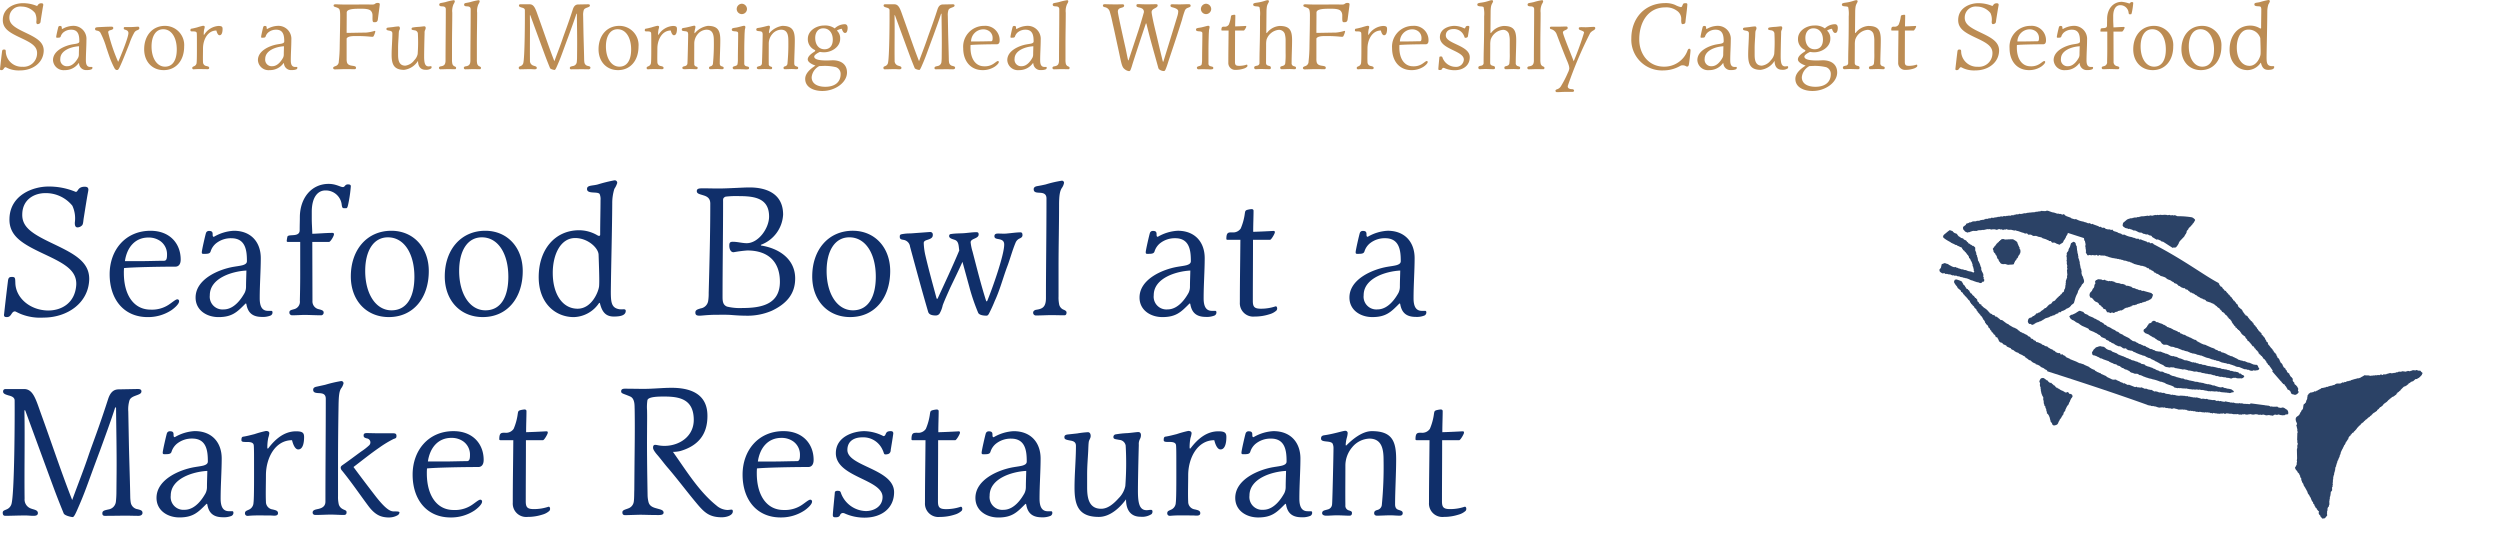 <svg xmlns="http://www.w3.org/2000/svg" width="549" height="117"><defs><clipPath id="a"><path fill="none" stroke="#707070" d="M-5568-22721h549v117h-549z" data-name="長方形 11024"/></clipPath><clipPath id="b"><path fill="none" d="M0 0h109.242v53.386H0z" data-name="長方形 4487"/></clipPath></defs><g clip-path="url(#a)" data-name="マスクグループ 2133" transform="translate(5568 22721)"><g data-name="グループ 36196"><path fill="#102f6a" d="M-5548.406-22659.755c0-3.978-3.7-5.694-8.424-7.956-4.212-2.028-6.4-3.471-6.279-6.318.078-3.12 2.574-4.6 5.187-4.563a7.49 7.49 0 0 1 5.811 2.769 6.6 6.6 0 0 1 .546 3.666c-.039.858.234 1.092.585 1.092a1.4 1.4 0 0 0 .936-.39c.273-.195.312-.7.39-1.4.351-2.184.741-4.719 1.014-6.123.156-.7-.078-1.014-.741-1.014a2.4 2.4 0 0 0-.507.039c-1.092.234-.975 1.092-1.482 1.092a15.2 15.2 0 0 0-6.006-1.177c-3.393 0-8.385 1.875-8.544 6.984-.153 4.016 3.045 5.694 7.764 7.916 4.212 1.989 7.059 3.471 6.9 6.708-.273 4.134-3.432 5.655-6.24 5.616-4.014-.077-7.056-2.846-7.134-6.044-.039-1.053 0-1.326-.741-1.326-.585 0-.741.156-.858.7a508 508 0 0 0-.858 7.332c0 .117-.039.195-.039.273 0 .507.312.507.663.507 1.014 0 .936-1.248 1.755-1.248.117 0 .78.39 1.4.624a11.4 11.4 0 0 0 4.836.741c5.265 0 9.867-3.2 10.062-8.307Zm19.734 4.917a.38.38 0 0 0-.39-.429c-.39 0-1.131.7-1.989 1.248a6.66 6.66 0 0 1-3.861 1.014c-3.783 0-5.889-3.315-5.889-8.034a11 11 0 0 1 .039-1.092c2.028-.2 7.8-.312 11.271-.312.663 0 1.17-.468 1.17-1.56 0-3.51-2.379-6.318-6.63-6.318-5.46 0-8.97 4.173-8.97 9.555 0 5.5 3.12 9.4 8.346 9.4a9.32 9.32 0 0 0 5.226-1.521c.507-.351 1.677-1.291 1.677-1.951m-2.648-10.338c0 .78-.039 1.443-.663 1.443-1.326 0-3.432.078-5.031.078h-3.553c.429-3.003 2.223-5.183 5.147-5.183a4.4 4.4 0 0 1 2.574.741 3.55 3.55 0 0 1 1.526 2.921m22.772 13.455a.74.74 0 0 0 .39-.7c0-.156-.078-.312-.234-.312h-.741c-1.287 0-1.833-.936-1.833-2.769 0-3 .234-6.045.234-8.814 0-3.432-2.067-6.006-5.928-6.006a9.6 9.6 0 0 0-4.368 1.326c-.273 0-.273-.273-.273-.546 0-.351-.039-.741-.741-.741a.67.67 0 0 0-.741.507c-.117.351-.9 3.7-.9 4.173 0 .273.078.351.351.351.936 0 1.443 0 1.6-.585a3.76 3.76 0 0 1 1.17-1.716 5.2 5.2 0 0 1 3.354-1.131c3.2 0 3.432 2.808 3.432 5.031 0 .429-.273.7-.975.9-.624.156-1.326.234-1.989.351-3.159.546-8.307 2.652-8.307 6.747 0 2.769 2.418 4.29 5.031 4.29 3.042 0 4.134-1.17 5.889-2.925.117-.117.195-.078.234.078.312 1.833 1.287 2.808 3.432 2.808a4.5 4.5 0 0 0 1.913-.317m-5.343-9.867c0 .585-.078 2.379-.078 3.51a3.1 3.1 0 0 1-.312 1.4c-.546.975-2.145 3.627-4.6 3.627a2.8 2.8 0 0 1-3.042-3.12c-.002-3.779 4.951-5.261 8.032-5.417m22.932-18.525c0-.234-.156-.39-.546-.39a.78.78 0 0 0-.741.312c-.117.117-.195.273-.468.273-.546 0-1.482-.7-3.12-.7-3.7 0-6.24 3-6.318 7.176 0 1.131-.039 1.716-.039 3 0 .936-.819 1.053-1.56 1.092-.546.039-1.014.039-1.131.312a9 9 0 0 0-.156.936c0 .195.156.234.273.234h2.691v7.293c0 2.028-.039 4.095-.078 5.616a1.69 1.69 0 0 1-1.326 1.872c-.507.156-.975.195-.975.7a.593.593 0 0 0 .624.624c.975 0 1.989-.078 2.652-.078 1.17 0 2.457.078 3.588.078a.58.58 0 0 0 .663-.624c0-.429-.468-.546-1.014-.7a1.746 1.746 0 0 1-1.443-1.833l-.037-12.947h3.666c.312 0 1.092-1.287 1.092-1.677 0-.234-.117-.312-.351-.312-1.365 0-3 .156-4.407.195-.039-1.443-.117-2.223-.117-3.354v-1.443c0-3.51 1.521-4.719 2.964-4.719a3.52 3.52 0 0 1 3.625 3.239c.117.624.195.663.663.663h.312c.273 0 .351-.507.429-.819a29 29 0 0 0 .585-4.019m8.346 28.743c5.382 0 8.775-4.212 8.775-10.1 0-5.148-3.354-8.853-8.229-8.853-5.3 0-8.892 4.134-8.892 10.023 0 5.262 3.393 8.93 8.346 8.93m.585-1.482c-3.432 0-5.772-3.588-5.772-8.658 0-4.368 1.794-7.371 4.992-7.371 3.588 0 5.811 3.627 5.811 8.658 0 4.29-1.56 7.371-5.031 7.371m20.046 1.482c5.382 0 8.775-4.212 8.775-10.1 0-5.148-3.354-8.853-8.229-8.853-5.3 0-8.892 4.134-8.892 10.023 0 5.262 3.393 8.93 8.346 8.93m.585-1.482c-3.432 0-5.772-3.588-5.772-8.658 0-4.368 1.794-7.371 4.992-7.371 3.588 0 5.811 3.627 5.811 8.658 0 4.29-1.56 7.371-5.031 7.371m28.2 1.365c1.326 0 2.613-.2 2.613-1.248 0-.273-.2-.351-.468-.351a7 7 0 0 1-.9 0c-1.755-.273-1.911-1.443-1.911-3.939.078-6.4.273-12.987.312-19.383a10.5 10.5 0 0 1 .468-3.12 4.9 4.9 0 0 0 .624-1.287.546.546 0 0 0-.624-.585 33 33 0 0 0-3.627.9c-.546.156-1.17.195-1.716.312-.39.117-.663.234-.663.7 0 1.17 2.34.468 2.769 1.092a2.9 2.9 0 0 1 .195 1.365c0 2.028-.078 4.875-.078 7.566a.26.26 0 0 1-.234.273 1 1 0 0 1-.273-.078 8.04 8.04 0 0 0-4.1-1.17c-5.3 0-8.892 4.212-8.892 10.3 0 5.733 3.666 8.775 7.722 8.775a6.9 6.9 0 0 0 5.5-3.042c.078-.117.2-.117.234.039.472 1.906 1.291 2.881 3.046 2.881Zm-8.5-17.238c2.769 0 5.07 2.145 5.148 3.627.2 5.382.156 6.318.117 6.9-.078 1.131-1.56 4.992-4.719 4.992-3.393 0-5.46-3.315-5.46-7.839-.009-4.053 1.711-7.68 4.909-7.68Zm48.321 8.892c0-4.368-3.666-6.669-7.527-7.254v-.156a7.49 7.49 0 0 0 4.875-6.63c0-4.758-3.9-5.967-7.371-5.967-1.482 0-4.68.234-6.864.234-1.014 0-2.223-.039-3.354-.039-.858 0-1.365.039-1.365.624s.7.663 1.4.9c.78.234 1.56.585 1.56 1.833 0 5.694-.117 10.452-.234 15.171l-.117 4.446a10.5 10.5 0 0 1-.117 1.794 1.96 1.96 0 0 1-1.638 1.6c-.624.195-1.17.312-1.17.9 0 .546.273.7.936.7.273 0 .624-.039 1.092-.078.9-.078 1.833-.117 2.418-.117 1.092 0 2.3-.039 3.393.039.975.078 2.067.156 3.12.156a13.44 13.44 0 0 0 5.85-1.092c3.041-1.448 5.108-3.554 5.108-7.064Zm-3.354.7c0 4.914-3.978 5.772-8.19 5.772a12 12 0 0 1-3.432-.312c-.858-.351-.975-1.092-.975-2.106 0-7.02.117-13.806.117-20.865 0-.624-.078-.9.546-1.17a19.6 19.6 0 0 1 3.081-.117c3.51 0 6.474.585 6.474 4.485 0 2.574-2.34 5.85-4.914 5.85-.975 0-2.028-.312-3.042-.312-.741 0-.78.351-.78.9s.234 1.4.936 1.4a29 29 0 0 1 3-.39c4.678.003 7.174 2.538 7.174 6.867Zm15.444 7.761c5.382 0 8.775-4.212 8.775-10.1 0-5.148-3.354-8.853-8.229-8.853-5.3 0-8.892 4.134-8.892 10.023-.005 5.264 3.388 8.932 8.341 8.932Zm.585-1.482c-3.432 0-5.772-3.588-5.772-8.658 0-4.368 1.794-7.371 4.992-7.371 3.588 0 5.811 3.627 5.811 8.658-.005 4.292-1.565 7.373-5.036 7.373Zm37.24-16.534c0-.351-.117-.585-.429-.585-.9 0-1.872.156-2.808.234-.819.117-1.638 0-2.379.039-.468.078-.546.312-.546.624.039.507.546.507 1.092.624.507.117 1.053.312 1.053 1.131.039 2.223-2.574 9.633-3.705 12.363-.078.195-.234.156-.273 0-1.131-3.549-2.028-7.176-2.964-10.764a10.8 10.8 0 0 1-.429-2.067c0-.429.429-.624.858-.819s.936-.429.9-.936c0-.351-.156-.468-.507-.468-.9 0-2.067.195-2.964.234-.819.039-1.716.039-2.5.156-.351.039-.507.117-.507.507.039.468.78.624 1.209.78.936.312.858 1.326 1.014 2.34-1.482 3.549-3.12 7.02-4.719 10.491-.078.195-.2.156-.273 0-.858-3.2-1.638-5.967-2.418-9.282a14 14 0 0 1-.39-2.847c0-.468.468-.585.936-.741.546-.195 1.092-.39 1.053-1.092a.543.543 0 0 0-.546-.585h-.117l-4.251.312a9.7 9.7 0 0 0-1.833.156c-.468.078-.507.234-.507.585 0 .546.351.585.78.663a1.72 1.72 0 0 1 1.482 1.521c1.248 4.6 2.613 9.672 3.978 14.313.2.624.9.78 1.677.78a1.05 1.05 0 0 0 .78-.351 6.1 6.1 0 0 0 .741-1.911c.507-1.326 1.092-2.574 1.638-3.822.936-1.95 1.833-3.783 2.691-5.694l1.56 5.694a44 44 0 0 0 1.911 5.538c.351.585 1.56.585 1.794.585.312 0 .429-.234.546-.429a31 31 0 0 0 1.287-2.808c1.092-2.34 1.755-4.875 2.652-7.332.624-1.56 1.17-3.705 1.95-5.538a1.7 1.7 0 0 1 .9-.858c.31-.156.583-.312.583-.741m9.672 17c0-.312-.312-.468-.78-.663a1.62 1.62 0 0 1-.858-1.209 7.4 7.4 0 0 1-.117-1.638v-6.509c0-4.641.117-8.931.117-13.533 0-2.184.195-3.12.585-3.744a2.8 2.8 0 0 0 .507-1.17.474.474 0 0 0-.468-.468 25 25 0 0 0-3.549.819c-.663.156-1.287.273-1.95.39-.39.078-.7.273-.7.663 0 .741.663.741 1.365.78s1.443.195 1.443 1.248c0 7.8-.117 15.366-.117 21.879 0 2.028-.819 2.379-2.184 2.574-.351.078-.624.312-.624.585a.6.6 0 0 0 .624.663c1.17 0 2.34-.078 3.354-.078.975 0 1.911.039 2.886.039.349 0 .466-.273.466-.624Zm32.526.663a.74.74 0 0 0 .39-.7c0-.156-.078-.312-.234-.312h-.741c-1.287 0-1.833-.936-1.833-2.769 0-3 .234-6.045.234-8.814 0-3.432-2.067-6.006-5.928-6.006a9.6 9.6 0 0 0-4.368 1.326c-.273 0-.273-.273-.273-.546 0-.351-.039-.741-.741-.741a.67.67 0 0 0-.741.507c-.117.351-.9 3.7-.9 4.173 0 .273.078.351.351.351.936 0 1.443 0 1.6-.585a3.76 3.76 0 0 1 1.17-1.716 5.2 5.2 0 0 1 3.357-1.129c3.2 0 3.432 2.808 3.432 5.031 0 .429-.273.7-.975.9-.624.156-1.326.234-1.989.351-3.159.546-8.307 2.652-8.307 6.747 0 2.769 2.418 4.29 5.031 4.29 3.042 0 4.134-1.17 5.889-2.925.117-.117.2-.078.234.078.312 1.833 1.287 2.808 3.432 2.808a4.5 4.5 0 0 0 1.91-.315Zm-5.343-9.867c0 .585-.078 2.379-.078 3.51a3.1 3.1 0 0 1-.312 1.4c-.546.975-2.145 3.627-4.6 3.627a2.8 2.8 0 0 1-3.042-3.12c-.002-3.775 4.951-5.257 8.032-5.413Zm18.915 8.775a.7.7 0 0 0 .156-.429c0-.273-.117-.546-.39-.468a10 10 0 0 1-3.159.507c-1.443 0-1.794-.39-1.794-1.716 0-4.29.039-8.58.039-13.416h3.744c.273 0 1.053-1.365 1.053-1.638 0-.234-.078-.312-.312-.312-1.365.078-3.042.156-4.446.2 0-1.716.078-3.276.078-4.641 0-.234-.2-.351-.429-.351a5 5 0 0 0-1.053.195c-.351.156-.351.312-.429.741a12.5 12.5 0 0 1-.9 3.315 2.01 2.01 0 0 1-1.911.858c-.819 0-1.248 0-1.248 1.443 0 .156.156.195.273.195h2.808c-.039 4.953-.117 9.36-.117 13.728a2.94 2.94 0 0 0 3.237 3.12 10.5 10.5 0 0 0 3.276-.507 3.76 3.76 0 0 0 1.524-.82Zm32.526 1.092a.74.74 0 0 0 .39-.7c0-.156-.078-.312-.234-.312h-.741c-1.287 0-1.833-.936-1.833-2.769 0-3 .234-6.045.234-8.814 0-3.432-2.067-6.006-5.928-6.006a9.6 9.6 0 0 0-4.368 1.326c-.273 0-.273-.273-.273-.546 0-.351-.039-.741-.741-.741a.67.67 0 0 0-.741.507c-.117.351-.9 3.7-.9 4.173 0 .273.078.351.351.351.936 0 1.443 0 1.6-.585a3.76 3.76 0 0 1 1.17-1.716 5.2 5.2 0 0 1 3.354-1.131c3.2 0 3.432 2.808 3.432 5.031 0 .429-.273.7-.975.9-.624.156-1.326.234-1.989.351-3.159.546-8.307 2.652-8.307 6.747 0 2.769 2.418 4.29 5.031 4.29 3.042 0 4.134-1.17 5.889-2.925.117-.117.2-.078.234.078.312 1.833 1.287 2.808 3.432 2.808a4.5 4.5 0 0 0 1.913-.313Zm-5.343-9.867c0 .585-.078 2.379-.078 3.51a3.1 3.1 0 0 1-.312 1.4c-.546.975-2.145 3.627-4.6 3.627a2.8 2.8 0 0 1-3.042-3.12c-.002-3.775 4.951-5.257 8.032-5.413Zm-276.2 53.2c0-.546-.507-.624-1.053-.78a1.79 1.79 0 0 1-1.521-1.443 9 9 0 0 1-.117-1.4c-.078-4.251-.234-8.19-.312-12.4l-.117-6.2a6.8 6.8 0 0 1 .273-2.5c.234-.585.858-.819 1.482-1.053.741-.273 1.131-.429 1.131-.9 0-.312-.195-.507-.819-.507l-4.134.078c-1.014 0-1.833.468-2.379 2.184-2.026 6.287-3.352 9.602-4.246 12.215-1.014 3.042-1.989 5.46-3.627 9.906-2.34-5.928-4.563-12.675-6.864-18.993-1.134-3.159-1.719-5.382-3.709-5.382h-4.016c-.429 0-.585.234-.585.546 0 .507.585.663 1.209.858.624.156 1.287.39 1.326 1.053.039 2.73 0 21.138-.741 22.932a1.83 1.83 0 0 1-1.053 1.053c-.429.195-.819.273-.819.7 0 .585.234.7.624.7 1.014 0 2.691-.078 4.368-.078.624 0 1.131.078 1.716.078.546 0 1.014-.078 1.014-.624-.039-.663-.78-.7-1.521-.975a2.1 2.1 0 0 1-1.4-2.184c-.078-6.4.078-12.909-.039-19.188 0-.078 0-.234.117-.234.039 0 .117.2.156.312l5.382 14.664c1.17 3.159 1.443 3.939 2.964 7.683.195.507 1.677.819 1.989.819.273 0 .624-.78.858-1.287 1.989-4.485 2.028-5.031 5.109-13.26 1.092-3 2.5-6.825 3.276-9.282.039-.156.117-.273.156-.273.078 0 .117.078.117.195.039 4.134.156 9.516.117 14.2l-.039 4.29a20 20 0 0 1-.117 2.067 1.94 1.94 0 0 1-1.638 1.677c-.663.156-1.287.234-1.326.741-.039.39.078.663.546.663 1.755 0 3-.039 4.836-.039.741 0 1.716.039 2.535.039.464 0 .893-.195.893-.663Zm19.578.663a.74.74 0 0 0 .39-.7c0-.156-.078-.312-.234-.312h-.741c-1.287 0-1.833-.936-1.833-2.769 0-3 .234-6.045.234-8.814 0-3.432-2.067-6.006-5.928-6.006a9.6 9.6 0 0 0-4.368 1.326c-.273 0-.273-.273-.273-.546 0-.351-.039-.741-.741-.741a.67.67 0 0 0-.741.507c-.117.351-.9 3.705-.9 4.173 0 .273.078.351.351.351.936 0 1.443 0 1.6-.585a3.76 3.76 0 0 1 1.17-1.716 5.2 5.2 0 0 1 3.354-1.131c3.2 0 3.432 2.808 3.432 5.031 0 .429-.273.7-.975.9-.624.156-1.326.234-1.989.351-3.159.546-8.307 2.652-8.307 6.747 0 2.769 2.418 4.29 5.031 4.29 3.042 0 4.134-1.17 5.889-2.925.117-.117.195-.078.234.078.312 1.833 1.287 2.808 3.432 2.808a4.5 4.5 0 0 0 1.915-.309Zm-5.341-9.859c0 .585-.078 2.379-.078 3.51a3.1 3.1 0 0 1-.312 1.4c-.546.975-2.145 3.627-4.6 3.627a2.8 2.8 0 0 1-3.042-3.12c-.002-3.779 4.951-5.261 8.032-5.417m21.251-7.41c0-.9-.273-1.287-1.755-1.287-2.535 0-4.485 1.6-6.084 3.7-.117.156-.234.117-.234-.117a10.3 10.3 0 0 1 .199-2.136 4.8 4.8 0 0 0 .234-1.014c0-.312-.234-.507-.741-.507a24 24 0 0 0-2.535.7c-.78.195-1.638.429-2.418.546-.351.039-.429.273-.429.78 0 .39.468.39 1.053.39.663 0 1.482 0 1.638.624.078.273.078 2.418.078 2.886 0 3.315.039 8.736-.117 9.828a1.7 1.7 0 0 1-1.092 1.56c-.39.195-.78.273-.78.741a.533.533 0 0 0 .585.585h.117c1.6-.156 3.276-.078 4.953-.078.234 0 .507.039.78.039.468 0 .819-.117.819-.546 0-.585-.585-.663-1.17-.819a1.677 1.677 0 0 1-1.482-1.715c-.078-1.482 0-4.017 0-5.772 0-3.822 2.028-7.722 5.733-7.722.156.663.585 2.028 1.365 2.028 1.17-.003 1.283-1.914 1.283-2.694m9.325 16.46c0-.429-.468-.429-.9-.7a1.67 1.67 0 0 1-.858-1.248 7 7 0 0 1-.117-1.56v-6.556c0-4.641.039-8.736.117-13.338.039-2.184.156-3.12.546-3.744a3 3 0 0 0 .546-1.131.49.49 0 0 0-.507-.507 28 28 0 0 0-3.51.819l-1.95.429c-.351.078-.7.234-.7.663 0 .663.585.7 1.248.741.741.039 1.521.117 1.521 1.248 0 7.8-.078 15.21-.078 22.581 0 1.443-1.443 1.56-2.067 1.716s-.741.429-.741.663c0 .39.273.546.624.546 1.17 0 2.3-.078 3.354-.078 1.014 0 1.911.078 2.847.078.547 0 .625-.273.625-.622m11.622.117c0-.273-.429-.273-1.248-.273-.7 0-1.638-.351-3.861-3.159a367 367 0 0 1-4.992-6.591c1.95-1.482 3.627-2.847 5.655-4.251a23.5 23.5 0 0 1 3.159-1.913c.507-.156.624-.234.624-.663 0-.546-.312-.585-.975-.585h-3.12c-.936 0-1.677-.039-2.418-.039-.507 0-.7.156-.7.507 0 .39.156.507.7.663a.885.885 0 0 1 .468 1.56 13 13 0 0 1-1.716 1.327c-1.443 1.053-2.886 2.145-4.017 2.925-.468.312-.468.468-.468.663a1.06 1.06 0 0 0 .312.624c2.184 2.691 3.939 5.3 5.694 7.644 1.6 2.184 2.925 2.535 4.29 2.613h.2a3.8 3.8 0 0 0 2.106-.546.93.93 0 0 0 .307-.508Zm18.135-2.417a.38.38 0 0 0-.39-.429c-.39 0-1.131.7-1.989 1.248a6.66 6.66 0 0 1-3.861 1.014c-3.783 0-5.889-3.315-5.889-8.034a11 11 0 0 1 .039-1.092c2.028-.195 7.8-.312 11.271-.312.663 0 1.17-.468 1.17-1.56 0-3.51-2.379-6.318-6.63-6.318-5.46 0-8.97 4.173-8.97 9.555 0 5.5 3.12 9.4 8.346 9.4a9.32 9.32 0 0 0 5.226-1.521c.507-.351 1.677-1.291 1.677-1.951m-2.652-10.338c0 .78-.039 1.443-.663 1.443-1.326 0-3.432.078-5.031.078h-3.549c.429-3 2.223-5.187 5.148-5.187a4.4 4.4 0 0 1 2.574.741 3.55 3.55 0 0 1 1.521 2.925m17.433 12.363a.7.7 0 0 0 .156-.429c0-.273-.117-.546-.39-.468a10 10 0 0 1-3.159.507c-1.443 0-1.794-.39-1.794-1.716 0-4.29.039-8.58.039-13.416h3.744c.273 0 1.053-1.365 1.053-1.638 0-.234-.078-.312-.312-.312-1.365.078-3.042.156-4.446.195 0-1.716.078-3.276.078-4.641 0-.234-.195-.351-.429-.351a5 5 0 0 0-1.053.195c-.351.156-.351.312-.429.741a12.5 12.5 0 0 1-.9 3.315 2.01 2.01 0 0 1-1.911.858c-.819 0-1.248 0-1.248 1.443 0 .156.156.195.273.195h2.808c-.039 4.953-.117 9.36-.117 13.728a2.94 2.94 0 0 0 3.237 3.12 10.5 10.5 0 0 0 3.276-.507 3.76 3.76 0 0 0 1.524-.819m40.287.117c0-.312-.117-.39-.312-.39-.234 0-.507.078-.9.078a3.85 3.85 0 0 1-2.379-.975c-3.9-3.12-6.747-7.839-9.555-11.778a7.5 7.5 0 0 0 1.638-.2c3.705-1.092 6.006-3.471 5.928-7.878-.07-4.753-3.858-5.999-7.87-5.999-2.028 0-4.056.234-6.123.234-1.209 0-2.73-.039-4.134-.039-.585 0-.819.195-.819.585 0 .507.468.468 1.989 1.131 1.092.468.936 2.184.975 2.691.078 4.329 0 8.658-.039 13.026l-.039 4.8c-.039.858 0 1.755-.117 2.613a1.81 1.81 0 0 1-1.209 1.443c-.663.273-1.326.351-1.287.9 0 .39.195.585.624.585l2.652-.078c1.248-.039 2.223.039 3.51.039 1.248 0 2.262.156 2.262-.546-.039-.585-.741-.663-1.521-.9-.741-.195-1.56-.468-1.794-1.4a6.8 6.8 0 0 1-.2-1.521c-.078-4.6-.156-9.36-.117-13.962 0-1.56.039-3.159 0-4.68a10.2 10.2 0 0 1 .078-2.184c.156-.819 2.574-.819 3.666-.819 3.354 0 6.435.546 6.513 4.992.078 4.407-4.329 6.435-7.917 5.694a3 3 0 0 0-.546-.078c-.312 0-.507.2-.468.7 0 .39.624 1.17.9 1.482.819.936 1.56 1.989 2.457 3 2.418 2.847 4.173 5.265 6.591 8.112 1.4 1.6 2.5 2.613 5.148 2.613 1.089-.004 2.415-.433 2.415-1.291m17.394-2.142a.38.38 0 0 0-.39-.429c-.39 0-1.131.7-1.989 1.248a6.66 6.66 0 0 1-3.865 1.011c-3.783 0-5.889-3.315-5.889-8.034a11 11 0 0 1 .039-1.092c2.028-.195 7.8-.312 11.271-.312.663 0 1.17-.468 1.17-1.56 0-3.51-2.379-6.318-6.63-6.318-5.46 0-8.97 4.173-8.97 9.555 0 5.5 3.12 9.4 8.346 9.4a9.32 9.32 0 0 0 5.226-1.521c.511-.348 1.681-1.288 1.681-1.948m-2.652-10.335c0 .78-.039 1.443-.663 1.443-1.326 0-3.432.078-5.031.078h-3.549c.429-3 2.223-5.187 5.148-5.187a4.4 4.4 0 0 1 2.574.741 3.55 3.55 0 0 1 1.521 2.922Zm20.67 8.268c0-5.148-10.257-5.655-10.257-9.282 0-2.028 1.6-2.769 3.237-2.769a4.61 4.61 0 0 1 4.446 2.652c.39.741.273 1.092.663 1.092a1.75 1.75 0 0 0 .78-.156.93.93 0 0 0 .39-.819c.234-1.443.39-2.34.546-3.471.078-.468-.117-.663-.546-.663a1.8 1.8 0 0 0-.429.039c-.468.078-.585.39-.7.663-.078.195-.2.39-.468.39a9.6 9.6 0 0 0-4.173-1.092c-2.418 0-6.279 1.209-6.279 4.836 0 5.3 10.257 5.694 10.257 9.633 0 2.067-1.872 3.081-3.666 3.081a6 6 0 0 1-5.421-3.822c-.156-.507-.234-.624-.819-.624-.351 0-.585.117-.585.468 0 .156-.429 4.329-.429 4.836s.273.507.663.507c.624 0 .819-.234.936-.507a.66.66 0 0 1 .624-.429 1 1 0 0 1 .429.117 10.6 10.6 0 0 0 4.329.9c3.781-.006 6.472-2.113 6.472-5.583Zm14.82 4.1a.7.7 0 0 0 .156-.429c0-.273-.117-.546-.39-.468a10 10 0 0 1-3.159.507c-1.443 0-1.794-.39-1.794-1.716 0-4.29.039-8.58.039-13.416h3.744c.273 0 1.053-1.365 1.053-1.638 0-.234-.078-.312-.312-.312-1.365.078-3.042.156-4.446.195 0-1.716.078-3.276.078-4.641 0-.234-.2-.351-.429-.351a5 5 0 0 0-1.053.195c-.351.156-.351.312-.429.741a12.5 12.5 0 0 1-.9 3.315 2.01 2.01 0 0 1-1.911.858c-.819 0-1.248 0-1.248 1.443 0 .156.156.195.273.195h2.808c-.039 4.953-.117 9.36-.117 13.728a2.94 2.94 0 0 0 3.237 3.12 10.5 10.5 0 0 0 3.276-.507 3.76 3.76 0 0 0 1.524-.827Zm19.539 1.092a.74.74 0 0 0 .39-.7c0-.156-.078-.312-.234-.312h-.741c-1.287 0-1.833-.936-1.833-2.769 0-3 .234-6.045.234-8.814 0-3.432-2.067-6.006-5.928-6.006a9.6 9.6 0 0 0-4.368 1.326c-.273 0-.273-.273-.273-.546 0-.351-.039-.741-.741-.741a.67.67 0 0 0-.741.507c-.117.351-.9 3.705-.9 4.173 0 .273.078.351.351.351.936 0 1.443 0 1.6-.585a3.76 3.76 0 0 1 1.17-1.716 5.2 5.2 0 0 1 3.354-1.131c3.2 0 3.432 2.808 3.432 5.031 0 .429-.273.7-.975.9-.624.156-1.326.234-1.989.351-3.159.546-8.307 2.652-8.307 6.747 0 2.769 2.418 4.29 5.031 4.29 3.042 0 4.134-1.17 5.889-2.925.117-.117.195-.078.234.078.312 1.833 1.287 2.808 3.432 2.808a4.5 4.5 0 0 0 1.913-.325Zm-5.343-9.867c0 .585-.078 2.379-.078 3.51a3.1 3.1 0 0 1-.312 1.4c-.546.975-2.145 3.627-4.6 3.627a2.8 2.8 0 0 1-3.042-3.12c-.002-3.787 4.954-5.269 8.032-5.425Zm27.729 8.931c0-.312-.156-.39-.351-.39-.312 0-.585.078-.936.078-1.56 0-1.911-1.482-1.911-4.251 0-1.755.078-6.045.195-10.1a2.3 2.3 0 0 1 .234-1.248 1.77 1.77 0 0 0 .234-.9c0-.429-.234-.663-.585-.663s-1.365.156-2.34.234a20 20 0 0 0-2.613.273.573.573 0 0 0-.507.624c0 .468.585.429 1.248.585a1.52 1.52 0 0 1 1.443 1.248 68 68 0 0 1-.078 8.892 5.25 5.25 0 0 1-1.443 2.652c-1.053 1.17-2.34 2.34-3.861 2.34-2.886 0-3.081-2.73-3.081-4.836v-2.619c0-1.989.156-3.588.234-5.187.039-.7.039-1.326.117-1.989.078-.546.429-.819.429-1.365 0-.39-.156-.819-.624-.819a21 21 0 0 0-2.34.273l-2.145.234c-.468.078-.663.234-.663.585 0 .429.2.546 1.287.741.741.117 1.248.351 1.248 1.17 0 3-.312 6.123-.312 9.165 0 3.939.9 6.435 5.343 6.435 2.457 0 4.641-2.028 5.967-3.861 0 2.691 1.326 3.822 3.159 3.822a3.77 3.77 0 0 0 2.457-.585.8.8 0 0 0 .195-.546Zm16.224-16.349c0-.9-.273-1.287-1.755-1.287-2.535 0-4.485 1.6-6.084 3.7-.117.156-.234.117-.234-.117a10.3 10.3 0 0 1 .2-2.145 4.8 4.8 0 0 0 .234-1.014c0-.312-.234-.507-.741-.507a24 24 0 0 0-2.535.7c-.78.195-1.638.429-2.418.546-.351.039-.429.273-.429.78 0 .39.468.39 1.053.39.663 0 1.482 0 1.638.624.078.273.078 2.418.078 2.886 0 3.315.039 8.736-.117 9.828a1.7 1.7 0 0 1-1.092 1.56c-.39.195-.78.273-.78.741a.534.534 0 0 0 .585.585h.117c1.6-.156 3.276-.078 4.953-.078.234 0 .507.039.78.039.468 0 .819-.117.819-.546 0-.585-.585-.663-1.17-.819a1.677 1.677 0 0 1-1.487-1.706c-.078-1.482 0-4.017 0-5.772 0-3.822 2.028-7.722 5.733-7.722.156.663.585 2.028 1.365 2.028 1.17-.003 1.287-1.914 1.287-2.694m18.447 17.277a.74.74 0 0 0 .39-.7c0-.156-.078-.312-.234-.312h-.741c-1.287 0-1.833-.936-1.833-2.769 0-3 .234-6.045.234-8.814 0-3.432-2.067-6.006-5.928-6.006a9.6 9.6 0 0 0-4.366 1.324c-.273 0-.273-.273-.273-.546 0-.351-.039-.741-.741-.741a.67.67 0 0 0-.741.507c-.117.351-.9 3.705-.9 4.173 0 .273.078.351.351.351.936 0 1.443 0 1.6-.585a3.76 3.76 0 0 1 1.17-1.716 5.2 5.2 0 0 1 3.354-1.131c3.2 0 3.432 2.808 3.432 5.031 0 .429-.273.7-.975.9-.624.156-1.326.234-1.989.351-3.159.546-8.307 2.652-8.307 6.747 0 2.769 2.418 4.29 5.031 4.29 3.042 0 4.134-1.17 5.889-2.925.117-.117.2-.078.234.078.312 1.833 1.287 2.808 3.432 2.808a4.5 4.5 0 0 0 1.911-.315m-5.343-9.867c0 .585-.078 2.379-.078 3.51a3.1 3.1 0 0 1-.312 1.4c-.546.975-2.145 3.627-4.6 3.627a2.8 2.8 0 0 1-3.042-3.12c-.003-3.779 4.951-5.261 8.032-5.417m25.623 9.282c0-.507-.429-.546-.819-.7-.429-.117-.858-.351-.858-1.248 0-2.808.234-6.786.234-9.867 0-4.017-.9-6.2-5.343-6.2-2.106 0-4.251 1.794-5.538 3.081-.117.117-.2.078-.2-.078a7.2 7.2 0 0 1 .239-1.52 4.7 4.7 0 0 0 .195-1.014.5.5 0 0 0-.507-.546c-.507 0-2.613.7-4.6.975-.585.078-.741.312-.741.741 0 .936 2.028.351 2.535 1.092a2.3 2.3 0 0 1 .2 1.014c0 1.4-.234 11.9-.312 12.324a1.216 1.216 0 0 1-.975 1.131c-.585.195-1.209.195-1.209.819 0 .39.468.546.858.546.936 0 1.443-.078 2.379-.078 1.092 0 1.95.078 2.769.078.468 0 .546-.312.546-.624 0-.39-.39-.429-.819-.585a1.046 1.046 0 0 1-.624-1.092c-.039-2.145 0-5.5 0-8.814a6.24 6.24 0 0 1 1.482-3.9 5.13 5.13 0 0 1 3.783-1.911c2.886 0 3.12 2.613 3.12 4.758a86 86 0 0 1-.39 9.867 1.28 1.28 0 0 1-1.014 1.053c-.351.117-.663.234-.663.7 0 .351.234.546.624.546.9 0 1.989-.078 2.886-.078.858 0 1.326.078 2.106.078.422-.002.656-.197.656-.548m13.806-.507a.7.7 0 0 0 .156-.429c0-.273-.117-.546-.39-.468a10 10 0 0 1-3.159.507c-1.443 0-1.794-.39-1.794-1.716 0-4.29.039-8.58.039-13.416h3.744c.273 0 1.053-1.365 1.053-1.638 0-.234-.078-.312-.312-.312-1.365.078-3.042.156-4.446.195 0-1.716.078-3.276.078-4.641 0-.234-.2-.351-.429-.351a5 5 0 0 0-1.053.195c-.351.156-.351.312-.429.741a12.5 12.5 0 0 1-.9 3.315 2.01 2.01 0 0 1-1.911.858c-.819 0-1.248 0-1.248 1.443 0 .156.156.195.273.195h2.808c-.039 4.953-.117 9.36-.117 13.728a2.94 2.94 0 0 0 3.237 3.12 10.5 10.5 0 0 0 3.276-.507 3.76 3.76 0 0 0 1.524-.819" data-name="パス 27095"/><path fill="#bc8c53" d="M-5558.4-22709.9c0-2.04-1.9-2.92-4.32-4.08-2.16-1.04-3.28-1.78-3.22-3.24a2.4 2.4 0 0 1 2.66-2.34 3.84 3.84 0 0 1 2.98 1.42 3.38 3.38 0 0 1 .28 1.88c-.02.44.12.56.3.56a.72.72 0 0 0 .48-.2c.14-.1.16-.36.2-.72.18-1.12.38-2.42.52-3.14.08-.36-.04-.52-.38-.52a1.2 1.2 0 0 0-.26.02c-.56.12-.5.56-.76.56a7.8 7.8 0 0 0-3.08-.6c-1.74 0-4.3.96-4.38 3.58-.08 2.06 1.56 2.92 3.98 4.06 2.16 1.02 3.62 1.78 3.54 3.44a2.96 2.96 0 0 1-3.2 2.88 3.5 3.5 0 0 1-3.66-3.1c-.02-.54 0-.68-.38-.68-.3 0-.38.08-.44.36-.14 1.08-.4 3.38-.44 3.76 0 .06-.02.1-.02.14 0 .26.16.26.34.26.52 0 .48-.64.9-.64.06 0 .4.2.72.32a5.9 5.9 0 0 0 2.48.38c2.7 0 5.06-1.64 5.16-4.26Zm10.5 4.12a.38.38 0 0 0 .2-.36c0-.08-.04-.16-.12-.16h-.38c-.66 0-.94-.48-.94-1.42 0-1.54.12-3.1.12-4.52a2.855 2.855 0 0 0-3.04-3.08 4.9 4.9 0 0 0-2.24.68c-.14 0-.14-.14-.14-.28 0-.18-.02-.38-.38-.38a.344.344 0 0 0-.38.26c-.06.18-.46 1.9-.46 2.14 0 .14.04.18.18.18.48 0 .74 0 .82-.3a1.93 1.93 0 0 1 .6-.88 2.67 2.67 0 0 1 1.72-.58c1.64 0 1.76 1.44 1.76 2.58 0 .22-.14.36-.5.46-.32.08-.68.12-1.02.18-1.62.28-4.26 1.36-4.26 3.46a2.33 2.33 0 0 0 2.58 2.2 3.65 3.65 0 0 0 3.02-1.5c.06-.06.1-.04.12.04a1.55 1.55 0 0 0 1.76 1.44 2.3 2.3 0 0 0 .98-.16m-2.74-5.06c0 .3-.04 1.22-.04 1.8a1.6 1.6 0 0 1-.16.72c-.28.5-1.1 1.86-2.36 1.86a1.433 1.433 0 0 1-1.56-1.6c0-1.94 2.54-2.7 4.12-2.78m13.24-3.96c0-.14-.06-.34-.28-.34-.26 0-1 .08-1.58.08h-1.34c-.2.02-.22.1-.22.36 0 .14.16.18.36.24.28.1.64.22.66.7.02.96-1.76 5.24-2.2 6.24q-.03.06-.06.06c-.02 0-.02-.02-.04-.06a38 38 0 0 1-2.14-6.36c-.02-.36.3-.44.58-.52s.54-.16.54-.46a.317.317 0 0 0-.34-.28h-.06c-.82 0-1.56.04-2.36.08-.98.04-1.24.06-1.24.4 0 .32.16.34.56.42a.9.9 0 0 1 .66.52 18 18 0 0 1 1.28 3.26c.18.5.34 1.02.52 1.52a19 19 0 0 0 1.18 2.8c.14.28.32.52.6.52.22 0 .36-.12.6-.64.46-.96.98-2.24 1.5-3.56.12-.28.22-.56.34-.84l.3-.76a13.7 13.7 0 0 1 1.06-2.4 1.13 1.13 0 0 1 .62-.52c.32-.14.5-.22.5-.46m5.34 9.2c2.76 0 4.5-2.16 4.5-5.18a4.21 4.21 0 0 0-4.22-4.54c-2.72 0-4.56 2.12-4.56 5.14 0 2.7 1.74 4.58 4.28 4.58m.3-.76c-1.76 0-2.96-1.84-2.96-4.44 0-2.24.92-3.78 2.56-3.78 1.84 0 2.98 1.86 2.98 4.44 0 2.2-.8 3.78-2.58 3.78m12.64-8.28c0-.46-.14-.66-.9-.66a4.01 4.01 0 0 0-3.12 1.9c-.06.08-.12.06-.12-.06a5.3 5.3 0 0 1 .1-1.1 2.4 2.4 0 0 0 .12-.52c0-.16-.12-.26-.38-.26a13 13 0 0 0-1.3.36c-.4.1-.84.22-1.24.28-.18.02-.22.14-.22.4 0 .2.24.2.54.2.34 0 .76 0 .84.32.04.14.04 1.24.04 1.48 0 1.7.02 4.48-.06 5.04a.87.87 0 0 1-.56.8c-.2.1-.4.14-.4.38a.274.274 0 0 0 .3.3h.06c.82-.08 1.68-.04 2.54-.04.12 0 .26.02.4.02.24 0 .42-.06.42-.28 0-.3-.3-.34-.6-.42a.86.86 0 0 1-.76-.88c-.04-.76 0-2.06 0-2.96 0-1.96 1.04-3.96 2.94-3.96.08.34.3 1.04.7 1.04.6 0 .66-.98.66-1.38m16.22 8.86a.38.38 0 0 0 .2-.36c0-.08-.04-.16-.12-.16h-.38c-.66 0-.94-.48-.94-1.42 0-1.54.12-3.1.12-4.52a2.855 2.855 0 0 0-3.04-3.08 4.9 4.9 0 0 0-2.24.68c-.14 0-.14-.14-.14-.28 0-.18-.02-.38-.38-.38a.344.344 0 0 0-.38.26c-.06.18-.46 1.9-.46 2.14 0 .14.04.18.18.18.48 0 .74 0 .82-.3a1.93 1.93 0 0 1 .6-.88 2.67 2.67 0 0 1 1.72-.58c1.64 0 1.76 1.44 1.76 2.58 0 .22-.14.36-.5.46-.32.08-.68.12-1.02.18-1.62.28-4.26 1.36-4.26 3.46a2.33 2.33 0 0 0 2.58 2.2 3.65 3.65 0 0 0 3.02-1.5c.06-.06.1-.04.12.04a1.55 1.55 0 0 0 1.76 1.44 2.3 2.3 0 0 0 .98-.16m-2.74-5.06c0 .3-.04 1.22-.04 1.8a1.6 1.6 0 0 1-.16.72c-.28.5-1.1 1.86-2.36 1.86a1.433 1.433 0 0 1-1.56-1.6c0-1.94 2.54-2.7 4.12-2.78m20.62-5.92c.16-1.26.42-3.1.42-3.34 0-.12-.14-.26-.42-.26a.9.9 0 0 0-.66.22c-.1.08-.24.14-.68.14-1.58-.04-3.22 0-4.8 0-.9 0-1.68 0-2.62-.04-.78-.04-.96-.02-.96.28 0 .34.7.28 1.16.66.28.22.28 1.22.28 1.44 0 2.38-.06 4.5-.1 6.84a31 31 0 0 1-.2 3.32 1.02 1.02 0 0 1-.74 1.02c-.28.1-.5.2-.5.4 0 .22.18.32.4.32.98-.02 1.92-.08 3.04-.06l1.24.02a.3.3 0 0 0 .34-.34c0-.34-.46-.36-.94-.44s-.98-.24-1.08-.88a3.4 3.4 0 0 1-.04-.66v-4.42c.26-.52 1.32-.54 1.86-.54a29 29 0 0 1 3.2.12c.2.02.42.04.6.04a.31.31 0 0 0 .3-.2 4.4 4.4 0 0 0 .34-.94.142.142 0 0 0-.14-.16 9 9 0 0 1-1.94.38c-1.02 0-3.18.06-4.22.06 0-1.6.02-2.82.02-4.46 0-.82 1.7-.84 2.94-.84.62 0 1.9-.04 2.36.46.44.5.36.94.36 1.58 0 .66.04.92.36.92.42 0 .74-.02.82-.64m11.8 10.5c0-.16-.08-.2-.18-.2-.16 0-.3.04-.48.04-.8 0-.98-.76-.98-2.18 0-.9.04-3.1.1-5.18a1.2 1.2 0 0 1 .12-.64.9.9 0 0 0 .12-.46c0-.22-.12-.34-.3-.34s-.7.08-1.2.12a10 10 0 0 0-1.34.14.294.294 0 0 0-.26.32c0 .24.3.22.64.3a.78.78 0 0 1 .74.64 35 35 0 0 1-.04 4.56 2.7 2.7 0 0 1-.74 1.36 2.92 2.92 0 0 1-1.98 1.2c-1.48 0-1.58-1.4-1.58-2.48v-1.34c0-1.02.08-1.84.12-2.66.02-.36.02-.68.06-1.02.04-.28.22-.42.22-.7 0-.2-.08-.42-.32-.42a11 11 0 0 0-1.2.14l-1.1.12c-.24.04-.34.12-.34.3 0 .22.1.28.66.38.38.06.64.18.64.6 0 1.54-.16 3.14-.16 4.7 0 2.02.46 3.3 2.74 3.3a4.22 4.22 0 0 0 3.06-1.98c0 1.38.68 1.96 1.62 1.96a1.94 1.94 0 0 0 1.26-.3.4.4 0 0 0 .1-.28m5.38.14c0-.16-.16-.24-.4-.34a.83.83 0 0 1-.44-.62 3.8 3.8 0 0 1-.06-.84v-3.34c0-2.38.06-4.58.06-6.94a3.66 3.66 0 0 1 .3-1.92 1.45 1.45 0 0 0 .26-.6.243.243 0 0 0-.24-.24 13 13 0 0 0-1.82.42c-.34.08-.66.14-1 .2-.2.04-.36.14-.36.34 0 .38.34.38.7.4s.74.1.74.64c0 4-.06 7.88-.06 11.22 0 1.04-.42 1.22-1.12 1.32-.18.04-.32.16-.32.3a.31.31 0 0 0 .32.34c.6 0 1.2-.04 1.72-.04.5 0 .98.02 1.48.02.18 0 .24-.14.24-.32m5.46 0c0-.16-.16-.24-.4-.34a.83.83 0 0 1-.44-.62 3.8 3.8 0 0 1-.06-.84v-3.34c0-2.38.06-4.58.06-6.94a3.66 3.66 0 0 1 .3-1.92 1.45 1.45 0 0 0 .26-.6.243.243 0 0 0-.24-.24 13 13 0 0 0-1.82.42c-.34.08-.66.14-1 .2-.2.04-.36.14-.36.34 0 .38.34.38.7.4s.74.1.74.64c0 4-.06 7.88-.06 11.22 0 1.04-.42 1.22-1.12 1.32-.18.04-.32.16-.32.3a.31.31 0 0 0 .32.34c.6 0 1.2-.04 1.72-.04.5 0 .98.02 1.48.02.18 0 .24-.14.24-.32m24.04 0c0-.28-.26-.32-.54-.4a.92.92 0 0 1-.78-.74 4.6 4.6 0 0 1-.06-.72c-.04-2.18-.12-4.2-.16-6.36l-.06-3.18a3.5 3.5 0 0 1 .14-1.28c.12-.3.44-.42.76-.54.38-.14.58-.22.58-.46 0-.16-.1-.26-.42-.26l-2.12.04c-.52 0-.94.24-1.22 1.12-1.04 3.22-1.72 4.92-2.18 6.26-.52 1.56-1.02 2.8-1.86 5.08-1.2-3.04-2.34-6.5-3.52-9.74-.58-1.62-.88-2.76-1.9-2.76h-2.06c-.22 0-.3.12-.3.28 0 .26.3.34.62.44.32.08.66.2.68.54.02 1.4 0 10.84-.38 11.76a.94.94 0 0 1-.54.54c-.22.1-.42.14-.42.36 0 .3.12.36.32.36.52 0 1.38-.04 2.24-.04.32 0 .58.04.88.04.28 0 .52-.04.52-.32-.02-.34-.4-.36-.78-.5a1.08 1.08 0 0 1-.72-1.12c-.04-3.28.04-6.62-.02-9.84 0-.04 0-.12.06-.12.02 0 .06.1.08.16l2.76 7.52c.6 1.62.74 2.02 1.52 3.94.1.26.86.42 1.02.42.14 0 .32-.4.44-.66 1.02-2.3 1.04-2.58 2.62-6.8.56-1.54 1.28-3.5 1.68-4.76.02-.08.06-.14.08-.14.04 0 .06.04.06.1.02 2.12.08 4.88.06 7.28l-.02 2.2a10 10 0 0 1-.06 1.06.994.994 0 0 1-.84.86c-.34.08-.66.12-.68.38-.02.2.04.34.28.34.9 0 1.54-.02 2.48-.02.38 0 .88.02 1.3.02.24 0 .46-.1.46-.34m6.06.52c2.76 0 4.5-2.16 4.5-5.18a4.21 4.21 0 0 0-4.22-4.54c-2.72 0-4.56 2.12-4.56 5.14 0 2.7 1.74 4.58 4.28 4.58m.3-.76c-1.76 0-2.96-1.84-2.96-4.44 0-2.24.92-3.78 2.56-3.78 1.84 0 2.98 1.86 2.98 4.44 0 2.2-.8 3.78-2.58 3.78m12.64-8.28c0-.46-.14-.66-.9-.66a4.01 4.01 0 0 0-3.12 1.9c-.06.08-.12.06-.12-.06a5.3 5.3 0 0 1 .1-1.1 2.4 2.4 0 0 0 .12-.52c0-.16-.12-.26-.38-.26a13 13 0 0 0-1.3.36c-.4.1-.84.22-1.24.28-.18.02-.22.14-.22.4 0 .2.24.2.54.2.34 0 .76 0 .84.32.04.14.04 1.24.04 1.48 0 1.7.02 4.48-.06 5.04a.87.87 0 0 1-.56.8c-.2.1-.4.14-.4.38a.274.274 0 0 0 .3.3h.06c.82-.08 1.68-.04 2.54-.04.12 0 .26.02.4.02.24 0 .42-.06.42-.28 0-.3-.3-.34-.6-.42a.86.86 0 0 1-.76-.88c-.04-.76 0-2.06 0-2.96 0-1.96 1.04-3.96 2.94-3.96.08.34.3 1.04.7 1.04.6 0 .66-.98.66-1.38m10.26 8.56c0-.26-.22-.28-.42-.36-.22-.06-.44-.18-.44-.64 0-1.44.12-3.48.12-5.06 0-2.06-.46-3.18-2.74-3.18a4.65 4.65 0 0 0-2.84 1.58c-.06.06-.1.04-.1-.04a3.7 3.7 0 0 1 .12-.78 2.4 2.4 0 0 0 .1-.52.257.257 0 0 0-.26-.28c-.26 0-1.34.36-2.36.5-.3.04-.38.16-.38.38 0 .48 1.04.18 1.3.56a1.2 1.2 0 0 1 .1.52c0 .72-.12 6.1-.16 6.32a.624.624 0 0 1-.5.58c-.3.1-.62.1-.62.42 0 .2.24.28.44.28.48 0 .74-.04 1.22-.04.56 0 1 .04 1.42.04.24 0 .28-.16.28-.32 0-.2-.2-.22-.42-.3a.54.54 0 0 1-.32-.56c-.02-1.1 0-2.82 0-4.52a3.2 3.2 0 0 1 .76-2 2.63 2.63 0 0 1 1.94-.98c1.48 0 1.6 1.34 1.6 2.44a44 44 0 0 1-.2 5.06.65.65 0 0 1-.52.54c-.18.06-.34.12-.34.36 0 .18.12.28.32.28.46 0 1.02-.04 1.48-.04.44 0 .68.04 1.08.04.22 0 .34-.1.34-.28m5.12-12.94a1.18 1.18 0 0 0-1.12-1.16 1.17 1.17 0 0 0-1.14 1.16 1.135 1.135 0 0 0 1.14 1.12 1.145 1.145 0 0 0 1.12-1.12m.46 12.94c0-.3-.32-.28-.62-.38a.56.56 0 0 1-.44-.62v-1.64c0-1.32 0-2.5.04-3.8.02-.62.02-1.08.06-1.5.02-.7.14-.7.14-1.04 0-.2-.12-.28-.3-.28s-.8.2-1.52.36c-.7.14-1.16.1-1.16.48 0 .32.3.34.64.38.36.02.76.04.76.42 0 2.04-.06 3.86-.06 5.84a5 5 0 0 1-.08.92c-.04.28-.3.38-.54.44-.26.08-.52.14-.52.36a.34.34 0 0 0 .34.36c.38-.02.7-.02 1-.02.66 0 1.14.02 1.48.04.6 0 .78-.04.78-.32m10.78 0c0-.26-.22-.28-.42-.36-.22-.06-.44-.18-.44-.64 0-1.44.12-3.48.12-5.06 0-2.06-.46-3.18-2.74-3.18a4.65 4.65 0 0 0-2.84 1.58c-.06.06-.1.04-.1-.04a3.7 3.7 0 0 1 .12-.78 2.4 2.4 0 0 0 .1-.52.257.257 0 0 0-.26-.28c-.26 0-1.34.36-2.36.5-.3.04-.38.16-.38.38 0 .48 1.04.18 1.3.56a1.2 1.2 0 0 1 .1.52c0 .72-.12 6.1-.16 6.32a.624.624 0 0 1-.5.58c-.3.1-.62.1-.62.42 0 .2.24.28.44.28.48 0 .74-.04 1.22-.04.56 0 1 .04 1.42.04.24 0 .28-.16.28-.32 0-.2-.2-.22-.42-.3a.54.54 0 0 1-.32-.56c-.02-1.1 0-2.82 0-4.52a3.2 3.2 0 0 1 .76-2 2.63 2.63 0 0 1 1.94-.98c1.48 0 1.6 1.34 1.6 2.44a44 44 0 0 1-.2 5.06.65.65 0 0 1-.52.54c-.18.06-.34.12-.34.36 0 .18.12.28.32.28.46 0 1.02-.04 1.48-.04.44 0 .68.04 1.08.04.22 0 .34-.1.34-.28m10.28-7.68c.14 0 .4-.02.52-.58a2.4 2.4 0 0 0 .06-.52 1.1 1.1 0 0 0-.16-.62.62.62 0 0 0-.54-.2 3.23 3.23 0 0 0-2.14.92 3.6 3.6 0 0 0-2.3-.64c-1.72 0-3.6 1.12-3.6 2.94a2.57 2.57 0 0 0 1.5 2.42.17.17 0 0 1 .12.16c0 .06-.06.16-.22.26-.74.46-1.42 1.04-1.42 1.66 0 .72 1.26 1.22 1.7 1.36-1.02.66-2.26 1.64-2.26 2.92 0 1.84 1.82 2.66 3.78 2.66 2.78 0 5.4-1.84 5.4-4.06 0-1.92-1.48-2.68-3.12-2.68-.24 0-.78.04-1.4.04-1.2 0-2.68-.12-2.68-.86 0-.32.68-.78 1.26-1.02l.28.04a4 4 0 0 0 .64.04c1.64 0 3.52-1.16 3.52-2.94a2.25 2.25 0 0 0-.72-1.82 2.5 2.5 0 0 1 1.08-.4c.08.26.3.92.7.92m-4.5 3.58c-1.28 0-2.04-1.04-2.04-2.5 0-1.2.64-2.1 1.76-2.1 1.32 0 2.1 1.04 2.1 2.5 0 1.2-.58 2.1-1.82 2.1m3.54 5.46c0 1.86-1.4 2.78-3.36 2.78-1.7 0-3-.66-3-2.1a3.1 3.1 0 0 1 1.66-2.44 4 4 0 0 1 .48-.02 10.4 10.4 0 0 1 3.22.26 1.55 1.55 0 0 1 1 1.52m25.14-1.4c0-.28-.26-.32-.54-.4a.92.92 0 0 1-.78-.74 4.6 4.6 0 0 1-.06-.72c-.04-2.18-.12-4.2-.16-6.36l-.06-3.18a3.5 3.5 0 0 1 .14-1.28c.12-.3.44-.42.76-.54.38-.14.58-.22.58-.46 0-.16-.1-.26-.42-.26l-2.12.04c-.52 0-.94.24-1.22 1.12-1.04 3.22-1.72 4.92-2.18 6.26-.52 1.56-1.02 2.8-1.86 5.08-1.2-3.04-2.34-6.5-3.52-9.74-.58-1.62-.88-2.76-1.9-2.76h-2.06c-.22 0-.3.12-.3.28 0 .26.3.34.62.44.32.08.66.2.68.54.02 1.4 0 10.84-.38 11.76a.94.94 0 0 1-.54.54c-.22.1-.42.14-.42.36 0 .3.12.36.32.36.52 0 1.38-.04 2.24-.04.32 0 .58.04.88.04.28 0 .52-.04.52-.32-.02-.34-.4-.36-.78-.5a1.08 1.08 0 0 1-.72-1.12c-.04-3.28.04-6.62-.02-9.84 0-.04 0-.12.06-.12.02 0 .06.1.08.16l2.76 7.52c.6 1.62.74 2.02 1.52 3.94.1.26.86.42 1.02.42.14 0 .32-.4.44-.66 1.02-2.3 1.04-2.58 2.62-6.8.56-1.54 1.28-3.5 1.68-4.76.02-.08.06-.14.08-.14.04 0 .06.04.06.1.02 2.12.08 4.88.06 7.28l-.02 2.2a10 10 0 0 1-.06 1.06.994.994 0 0 1-.84.86c-.34.08-.66.12-.68.38-.02.2.04.34.28.34.9 0 1.54-.02 2.48-.02.38 0 .88.02 1.3.02.24 0 .46-.1.46-.34m9.6-1.26a.2.2 0 0 0-.2-.22c-.2 0-.58.36-1.02.64a3.4 3.4 0 0 1-1.98.52c-1.94 0-3.02-1.7-3.02-4.12a5 5 0 0 1 .02-.56c1.04-.1 4-.16 5.78-.16.34 0 .6-.24.6-.8a3.14 3.14 0 0 0-3.4-3.24 4.567 4.567 0 0 0-4.6 4.9c0 2.82 1.6 4.82 4.28 4.82a4.8 4.8 0 0 0 2.68-.78c.26-.18.86-.66.86-1m-1.36-5.3c0 .4-.02.74-.34.74-.68 0-1.76.04-2.58.04h-1.82a2.72 2.72 0 0 1 2.64-2.66 2.25 2.25 0 0 1 1.32.38 1.82 1.82 0 0 1 .78 1.5m11.68 6.9a.38.38 0 0 0 .2-.36c0-.08-.04-.16-.12-.16h-.38c-.66 0-.94-.48-.94-1.42 0-1.54.12-3.1.12-4.52a2.855 2.855 0 0 0-3.04-3.08 4.9 4.9 0 0 0-2.24.68c-.14 0-.14-.14-.14-.28 0-.18-.02-.38-.38-.38a.344.344 0 0 0-.38.26c-.06.18-.46 1.9-.46 2.14 0 .14.04.18.18.18.48 0 .74 0 .82-.3a1.93 1.93 0 0 1 .6-.88 2.67 2.67 0 0 1 1.72-.58c1.64 0 1.76 1.44 1.76 2.58 0 .22-.14.36-.5.46-.32.08-.68.12-1.02.18-1.62.28-4.26 1.36-4.26 3.46a2.33 2.33 0 0 0 2.58 2.2 3.65 3.65 0 0 0 3.02-1.5c.06-.06.1-.04.12.04a1.55 1.55 0 0 0 1.76 1.44 2.3 2.3 0 0 0 .98-.16m-2.74-5.06c0 .3-.04 1.22-.04 1.8a1.6 1.6 0 0 1-.16.72c-.28.5-1.1 1.86-2.36 1.86a1.433 1.433 0 0 1-1.56-1.6c0-1.94 2.54-2.7 4.12-2.78m7.96 4.72c0-.16-.16-.24-.4-.34a.83.83 0 0 1-.44-.62 3.8 3.8 0 0 1-.06-.84v-3.34c0-2.38.06-4.58.06-6.94a3.66 3.66 0 0 1 .3-1.92 1.45 1.45 0 0 0 .26-.6.243.243 0 0 0-.24-.24 13 13 0 0 0-1.82.42c-.34.08-.66.14-1 .2-.2.04-.36.14-.36.34 0 .38.34.38.7.4s.74.1.74.64c0 4-.06 7.88-.06 11.22 0 1.04-.42 1.22-1.12 1.32-.18.04-.32.16-.32.3a.31.31 0 0 0 .32.34c.6 0 1.2-.04 1.72-.04.5 0 .98.02 1.48.02.18 0 .24-.14.24-.32m26.58-13.64c0-.26-.2-.32-.48-.32-.78 0-1.54.06-2.28.04l-1.18-.02c-.34 0-.48.04-.48.28 0 .32.26.34.54.42.58.16 1.16.4 1.16.84a3.8 3.8 0 0 1-.16.96c-1 3.3-1.98 6.44-3.08 10.02-.02.06-.04.1-.08.1-.02 0-.06-.04-.08-.12-.38-1.56-.74-3-1.08-4.48-.46-2.02-1-3.98-1.34-6.02l-.02-.18c-.06-.54.36-.76.74-.96.3-.16.58-.32.58-.6 0-.2-.1-.28-.42-.28-2.04.06-3.1.02-3.66-.02h-.16c-.36 0-.42.12-.42.32 0 .28.24.34.56.42a2 2 0 0 1 .78.3.83.83 0 0 1 .24.96c-.2.72-.78 2.72-1.16 3.86l-2.12 6.4c-.02.06-.04.1-.08.1s-.06-.06-.08-.14c-.18-.78-.32-1.56-.52-2.5-.1-.46-1.7-7.48-1.7-8.06 0-.6.38-.74.72-.84s.66-.16.66-.5c0-.22-.18-.28-.42-.28-1.36.04-2.44.02-3.78-.02h-.06c-.3 0-.4.14-.4.3 0 .24.2.3.44.36a1.37 1.37 0 0 1 1.08 1.04c.38 1.26.5 2 .68 2.78.38 1.62.72 3.3 1.08 4.92.74 3.34.82 4.34 1.44 4.82a1.96 1.96 0 0 0 .98.48c.24 0 .3-.12.38-.3a11 11 0 0 0 .4-1.2c.48-1.54 2.24-6.88 2.94-8.92.04-.08.1-.08.14.02.76 3.2 1.7 6.38 2.56 9.52a1.1 1.1 0 0 0 .18.44 1.74 1.74 0 0 0 1 .42c.28 0 .34-.1.44-.32.34-.76.58-1.64.86-2.48.96-2.86 1.9-5.66 2.78-8.5a19 19 0 0 1 .58-1.88 1.07 1.07 0 0 1 .74-.72c.42-.18.56-.2.56-.46m4.52.74a1.18 1.18 0 0 0-1.12-1.16 1.17 1.17 0 0 0-1.14 1.16 1.135 1.135 0 0 0 1.14 1.12 1.145 1.145 0 0 0 1.12-1.12m.46 12.94c0-.3-.32-.28-.62-.38a.56.56 0 0 1-.44-.62v-1.64c0-1.32 0-2.5.04-3.8.02-.62.02-1.08.06-1.5.02-.7.14-.7.14-1.04 0-.2-.12-.28-.3-.28s-.8.2-1.52.36c-.7.14-1.16.1-1.16.48 0 .32.3.34.64.38.36.02.76.04.76.42 0 2.04-.06 3.86-.06 5.84a5 5 0 0 1-.08.92c-.04.28-.3.38-.54.44-.26.08-.52.14-.52.36a.34.34 0 0 0 .34.36c.38-.02.7-.02 1-.02.66 0 1.14.02 1.48.04.6 0 .78-.04.78-.32m7.42-.26a.36.36 0 0 0 .08-.22c0-.14-.06-.28-.2-.24a5.1 5.1 0 0 1-1.62.26c-.74 0-.92-.2-.92-.88 0-2.2.02-4.4.02-6.88h1.92c.14 0 .54-.7.54-.84 0-.12-.04-.16-.16-.16-.7.04-1.56.08-2.28.1 0-.88.04-1.68.04-2.38 0-.12-.1-.18-.22-.18a2.6 2.6 0 0 0-.54.1c-.18.08-.18.16-.22.38a6.4 6.4 0 0 1-.46 1.7 1.03 1.03 0 0 1-.98.44c-.42 0-.64 0-.64.74 0 .08.08.1.14.1h1.44c-.02 2.54-.06 4.8-.06 7.04a1.508 1.508 0 0 0 1.66 1.6 5.4 5.4 0 0 0 1.68-.26 1.9 1.9 0 0 0 .78-.42m10.74.2c0-.22-.22-.24-.44-.32a.63.63 0 0 1-.52-.7c0-1.64.1-3.36.1-5.02 0-2.16-.52-3.12-2.74-3.12a3.82 3.82 0 0 0-2.74 1.48c-.08.1-.18.08-.18-.04l.04-4.54a8 8 0 0 1 .06-.96 2.3 2.3 0 0 1 .3-.92 1.4 1.4 0 0 0 .18-.44c0-.12-.08-.24-.28-.24-.4 0-.96.36-2.34.54-.74.1-.84.2-.84.44 0 .56 1.12.24 1.38.56a6.8 6.8 0 0 1 .12 2.02c0 1.44 0 2.78-.02 4.14-.02 2.02-.1 3.68-.1 6.04a.58.58 0 0 1-.54.64c-.3.08-.62.1-.62.42a.33.33 0 0 0 .34.36l.94-.04c.48-.02.96.02 1.4.02.18 0 .36.02.5.02.36 0 .48-.04.48-.32 0-.34-.26-.38-.52-.44-.28-.08-.54-.18-.54-.66l.02-3.92a5.2 5.2 0 0 1 .1-1.18 3.18 3.18 0 0 1 2.6-2.12 1.34 1.34 0 0 1 1.38.82 5.3 5.3 0 0 1 .2 1.62v2.6a17.5 17.5 0 0 1-.08 2.32c-.08.42-.38.5-.64.58-.24.06-.46.1-.46.36a.3.3 0 0 0 .32.34c.64 0 1.14-.04 1.7-.04.38 0 .76.04 1.14.04.24 0 .3-.12.3-.34m11.34-10.62c.16-1.26.42-3.1.42-3.34 0-.12-.14-.26-.42-.26a.9.9 0 0 0-.66.22c-.1.08-.24.14-.68.14-1.58-.04-3.22 0-4.8 0-.9 0-1.68 0-2.62-.04-.78-.04-.96-.02-.96.28 0 .34.7.28 1.16.66.28.22.28 1.22.28 1.44 0 2.38-.06 4.5-.1 6.84a31 31 0 0 1-.2 3.32 1.02 1.02 0 0 1-.74 1.02c-.28.1-.5.2-.5.4 0 .22.18.32.4.32.98-.02 1.92-.08 3.04-.06l1.24.02a.3.3 0 0 0 .34-.34c0-.34-.46-.36-.94-.44s-.98-.24-1.08-.88a3.4 3.4 0 0 1-.04-.66v-4.42c.26-.52 1.32-.54 1.86-.54a29 29 0 0 1 3.2.12c.2.02.42.04.6.04a.31.31 0 0 0 .3-.2 4.4 4.4 0 0 0 .34-.94.142.142 0 0 0-.14-.16 9 9 0 0 1-1.94.38c-1.02 0-3.18.06-4.22.06 0-1.6.02-2.82.02-4.46 0-.82 1.7-.84 2.94-.84.62 0 1.9-.04 2.36.46.44.5.36.94.36 1.58 0 .66.04.92.36.92.42 0 .74-.02.82-.64m8.66 2.12c0-.46-.14-.66-.9-.66a4.01 4.01 0 0 0-3.12 1.9c-.06.08-.12.06-.12-.06a5.3 5.3 0 0 1 .1-1.1 2.4 2.4 0 0 0 .12-.52c0-.16-.12-.26-.38-.26a13 13 0 0 0-1.3.36c-.4.1-.84.22-1.24.28-.18.02-.22.14-.22.4 0 .2.24.2.54.2.34 0 .76 0 .84.32.04.14.04 1.24.04 1.48 0 1.7.02 4.48-.06 5.04a.87.87 0 0 1-.56.8c-.2.1-.4.14-.4.38a.274.274 0 0 0 .3.3h.06c.82-.08 1.68-.04 2.54-.04.12 0 .26.02.4.02.24 0 .42-.06.42-.28 0-.3-.3-.34-.6-.42a.86.86 0 0 1-.76-.88c-.04-.76 0-2.06 0-2.96 0-1.96 1.04-3.96 2.94-3.96.08.34.3 1.04.7 1.04.6 0 .66-.98.66-1.38m8.92 7.26a.2.2 0 0 0-.2-.22c-.2 0-.58.36-1.02.64a3.4 3.4 0 0 1-1.98.52c-1.94 0-3.02-1.7-3.02-4.12a5 5 0 0 1 .02-.56c1.04-.1 4-.16 5.78-.16.34 0 .6-.24.6-.8a3.14 3.14 0 0 0-3.4-3.24 4.567 4.567 0 0 0-4.6 4.9c0 2.82 1.6 4.82 4.28 4.82a4.8 4.8 0 0 0 2.68-.78c.26-.18.86-.66.86-1m-1.36-5.3c0 .4-.02.74-.34.74-.68 0-1.76.04-2.58.04h-1.82a2.72 2.72 0 0 1 2.64-2.66 2.25 2.25 0 0 1 1.32.38 1.82 1.82 0 0 1 .78 1.5m10.6 4.24c0-2.64-5.26-2.9-5.26-4.76 0-1.04.82-1.42 1.66-1.42a2.365 2.365 0 0 1 2.28 1.36c.2.38.14.56.34.56a.9.9 0 0 0 .4-.08.48.48 0 0 0 .2-.42c.12-.74.2-1.2.28-1.78.04-.24-.06-.34-.28-.34a1 1 0 0 0-.22.02c-.24.04-.3.2-.36.34-.04.1-.1.2-.24.2a4.9 4.9 0 0 0-2.14-.56c-1.24 0-3.22.62-3.22 2.48 0 2.72 5.26 2.92 5.26 4.94a1.7 1.7 0 0 1-1.88 1.58 3.08 3.08 0 0 1-2.78-1.96c-.08-.26-.12-.32-.42-.32-.18 0-.3.06-.3.24 0 .08-.22 2.22-.22 2.48s.14.26.34.26c.32 0 .42-.12.48-.26a.34.34 0 0 1 .32-.22.5.5 0 0 1 .22.06 5.4 5.4 0 0 0 2.22.46c1.94 0 3.32-1.08 3.32-2.86m11.06 2.3c0-.22-.22-.24-.44-.32a.63.63 0 0 1-.52-.7c0-1.64.1-3.36.1-5.02 0-2.16-.52-3.12-2.74-3.12a3.82 3.82 0 0 0-2.74 1.48c-.08.1-.18.08-.18-.04l.04-4.54a8 8 0 0 1 .06-.96 2.3 2.3 0 0 1 .3-.92 1.4 1.4 0 0 0 .18-.44c0-.12-.08-.24-.28-.24-.4 0-.96.36-2.34.54-.74.1-.84.2-.84.44 0 .56 1.12.24 1.38.56a6.8 6.8 0 0 1 .12 2.02c0 1.44 0 2.78-.02 4.14-.02 2.02-.1 3.68-.1 6.04a.58.58 0 0 1-.54.64c-.3.08-.62.1-.62.42a.33.33 0 0 0 .34.36l.94-.04c.48-.02.96.02 1.4.02.18 0 .36.02.5.02.36 0 .48-.04.48-.32 0-.34-.26-.38-.52-.44-.28-.08-.54-.18-.54-.66l.02-3.92a5.2 5.2 0 0 1 .1-1.18 3.18 3.18 0 0 1 2.6-2.12 1.34 1.34 0 0 1 1.38.82 5.3 5.3 0 0 1 .2 1.62v2.6a17.5 17.5 0 0 1-.08 2.32c-.08.42-.38.5-.64.58-.24.06-.46.1-.46.36a.3.3 0 0 0 .32.34c.64 0 1.14-.04 1.7-.04.38 0 .76.04 1.14.04.24 0 .3-.12.3-.34m5.34.02c0-.16-.16-.24-.4-.34a.83.83 0 0 1-.44-.62 3.8 3.8 0 0 1-.06-.84v-3.34c0-2.38.06-4.58.06-6.94a3.66 3.66 0 0 1 .3-1.92 1.45 1.45 0 0 0 .26-.6.243.243 0 0 0-.24-.24 13 13 0 0 0-1.82.42c-.34.08-.66.14-1 .2-.2.04-.36.14-.36.34 0 .38.34.38.7.4s.74.1.74.64c0 4-.06 7.88-.06 11.22 0 1.04-.42 1.22-1.12 1.32-.18.04-.32.16-.32.3a.31.31 0 0 0 .32.34c.6 0 1.2-.04 1.72-.04.5 0 .98.02 1.48.02.18 0 .24-.14.24-.32m11.16-8.68a.273.273 0 0 0-.26-.3c-.44 0-1.14.06-1.62.08s-1.02-.04-1.48 0c-.22.02-.26.12-.26.24 0 .3.22.34.42.42.34.14.74.26.74.52a65 65 0 0 1-2.28 6.3c-.34-.98-2.36-5.82-2.36-6.34 0-.26.26-.38.52-.5s.52-.24.52-.46-.08-.34-.34-.34c-1.02.02-1.16.04-2.22.04h-.98c-.24 0-.36.04-.36.24a.3.3 0 0 0 .24.3 1.78 1.78 0 0 1 1.26 1.16c.86 2.26 1.48 3.9 2.22 5.68a9 9 0 0 1 .42 1.1 2.7 2.7 0 0 1 .12.7 2.9 2.9 0 0 1-.32.94 22 22 0 0 1-1.5 2.92 1.52 1.52 0 0 1-.92.72c-.16.06-.3.16-.3.3 0 .22.16.32.36.32.56 0 1.08-.06 1.64-.06h1.72c.18 0 .36-.08.36-.26 0-.24-.22-.34-.46-.34-.28 0-.92-.08-.92-.58a.6.6 0 0 1 .02-.18 88.4 88.4 0 0 1 4.9-11.56 2.1 2.1 0 0 1 .64-.54c.24-.12.48-.3.48-.52m20.92 4.88c0-.22-.08-.38-.3-.38-.14 0-.28.2-.34.34a5.14 5.14 0 0 1-1.2 1.94 5.44 5.44 0 0 1-3.96 1.66c-3.44 0-5.46-2.78-5.46-5.98 0-3.96 2.06-7.04 5.72-7.04a3.9 3.9 0 0 1 2.52.72 2.14 2.14 0 0 1 .98 1.92 3.4 3.4 0 0 0 .02.62c.02.24.1.42.26.42a1.2 1.2 0 0 0 .44-.1c.18-.14.18-.2.22-.52.08-.86.34-2.56.4-3.66.02-.3-.18-.32-.34-.32h-.06c-.18 0-.48 0-.56.24-.08.14-.12.28-.18.4a.3.3 0 0 1-.3.22 4.6 4.6 0 0 1-1.2-.46 5.1 5.1 0 0 0-2.18-.42c-4.56 0-7.48 3.34-7.48 7.76a6.74 6.74 0 0 0 7.1 7.02 7.4 7.4 0 0 0 3.66-1 1 1 0 0 1 .5-.12c.6 0 .74.28.98.28.2 0 .26-.1.36-.28.08-.14.4-2.94.4-3.26m9.96 4.14a.38.38 0 0 0 .2-.36c0-.08-.04-.16-.12-.16h-.38c-.66 0-.94-.48-.94-1.42 0-1.54.12-3.1.12-4.52a2.855 2.855 0 0 0-3.04-3.08 4.9 4.9 0 0 0-2.24.68c-.14 0-.14-.14-.14-.28 0-.18-.02-.38-.38-.38a.344.344 0 0 0-.38.26c-.06.18-.46 1.9-.46 2.14 0 .14.04.18.18.18.48 0 .74 0 .82-.3a1.93 1.93 0 0 1 .6-.88 2.67 2.67 0 0 1 1.72-.58c1.64 0 1.76 1.44 1.76 2.58 0 .22-.14.36-.5.46-.32.08-.68.12-1.02.18-1.62.28-4.26 1.36-4.26 3.46a2.33 2.33 0 0 0 2.58 2.2 3.65 3.65 0 0 0 3.02-1.5c.06-.06.1-.04.12.04a1.55 1.55 0 0 0 1.76 1.44 2.3 2.3 0 0 0 .98-.16m-2.74-5.06c0 .3-.04 1.22-.04 1.8a1.6 1.6 0 0 1-.16.72c-.28.5-1.1 1.86-2.36 1.86a1.433 1.433 0 0 1-1.56-1.6c0-1.94 2.54-2.7 4.12-2.78m14.22 4.58c0-.16-.08-.2-.18-.2-.16 0-.3.04-.48.04-.8 0-.98-.76-.98-2.18 0-.9.04-3.1.1-5.18a1.2 1.2 0 0 1 .12-.64.9.9 0 0 0 .12-.46c0-.22-.12-.34-.3-.34s-.7.08-1.2.12a10 10 0 0 0-1.34.14.294.294 0 0 0-.26.32c0 .24.3.22.64.3a.78.78 0 0 1 .74.64 35 35 0 0 1-.04 4.56 2.7 2.7 0 0 1-.74 1.36 2.92 2.92 0 0 1-1.98 1.2c-1.48 0-1.58-1.4-1.58-2.48v-1.34c0-1.02.08-1.84.12-2.66.02-.36.02-.68.06-1.02.04-.28.22-.42.22-.7 0-.2-.08-.42-.32-.42a11 11 0 0 0-1.2.14l-1.1.12c-.24.04-.34.12-.34.3 0 .22.1.28.66.38.38.06.64.18.64.6 0 1.54-.16 3.14-.16 4.7 0 2.02.46 3.3 2.74 3.3a4.22 4.22 0 0 0 3.06-1.98c0 1.38.68 1.96 1.62 1.96a1.94 1.94 0 0 0 1.26-.3.4.4 0 0 0 .1-.28m10.32-7.5c.14 0 .4-.02.52-.58a2.4 2.4 0 0 0 .06-.52 1.1 1.1 0 0 0-.16-.62.62.62 0 0 0-.54-.2 3.23 3.23 0 0 0-2.14.92 3.6 3.6 0 0 0-2.3-.64c-1.72 0-3.6 1.12-3.6 2.94a2.57 2.57 0 0 0 1.5 2.42.17.17 0 0 1 .12.16c0 .06-.06.16-.22.26-.74.46-1.42 1.04-1.42 1.66 0 .72 1.26 1.22 1.7 1.36-1.02.66-2.26 1.64-2.26 2.92 0 1.84 1.82 2.66 3.78 2.66 2.78 0 5.4-1.84 5.4-4.06 0-1.92-1.48-2.68-3.12-2.68-.24 0-.78.04-1.4.04-1.2 0-2.68-.12-2.68-.86 0-.32.68-.78 1.26-1.02l.28.04a4 4 0 0 0 .64.04c1.64 0 3.52-1.16 3.52-2.94a2.25 2.25 0 0 0-.72-1.82 2.5 2.5 0 0 1 1.08-.4c.08.26.3.92.7.92m-4.5 3.58c-1.28 0-2.04-1.04-2.04-2.5 0-1.2.64-2.1 1.76-2.1 1.32 0 2.1 1.04 2.1 2.5 0 1.2-.58 2.1-1.82 2.1m3.54 5.46c0 1.86-1.4 2.78-3.36 2.78-1.7 0-3-.66-3-2.1a3.1 3.1 0 0 1 1.66-2.44 4 4 0 0 1 .48-.02 10.4 10.4 0 0 1 3.22.26 1.55 1.55 0 0 1 1 1.52m11.84-1.42c0-.22-.22-.24-.44-.32a.63.63 0 0 1-.52-.7c0-1.64.1-3.36.1-5.02 0-2.16-.52-3.12-2.74-3.12a3.82 3.82 0 0 0-2.74 1.48c-.08.1-.18.08-.18-.04l.04-4.54a8 8 0 0 1 .06-.96 2.3 2.3 0 0 1 .3-.92 1.4 1.4 0 0 0 .18-.44c0-.12-.08-.24-.28-.24-.4 0-.96.36-2.34.54-.74.1-.84.2-.84.44 0 .56 1.12.24 1.38.56a6.8 6.8 0 0 1 .12 2.02c0 1.44 0 2.78-.02 4.14-.02 2.02-.1 3.68-.1 6.04a.58.58 0 0 1-.54.64c-.3.08-.62.1-.62.42a.33.33 0 0 0 .34.36l.94-.04c.48-.02.96.02 1.4.02.18 0 .36.02.5.02.36 0 .48-.04.48-.32 0-.34-.26-.38-.52-.44-.28-.08-.54-.18-.54-.66l.02-3.92a5.2 5.2 0 0 1 .1-1.18 3.18 3.18 0 0 1 2.6-2.12 1.34 1.34 0 0 1 1.38.82 5.3 5.3 0 0 1 .2 1.62v2.6a17.5 17.5 0 0 1-.08 2.32c-.08.42-.38.5-.64.58-.24.06-.46.1-.46.36a.3.3 0 0 0 .32.34c.64 0 1.14-.04 1.7-.04.38 0 .76.04 1.14.04.24 0 .3-.12.3-.34m7.08-.2a.36.36 0 0 0 .08-.22c0-.14-.06-.28-.2-.24a5.1 5.1 0 0 1-1.62.26c-.74 0-.92-.2-.92-.88 0-2.2.02-4.4.02-6.88h1.92c.14 0 .54-.7.54-.84 0-.12-.04-.16-.16-.16-.7.04-1.56.08-2.28.1 0-.88.04-1.68.04-2.38 0-.12-.1-.18-.22-.18a2.6 2.6 0 0 0-.54.1c-.18.08-.18.16-.22.38a6.4 6.4 0 0 1-.46 1.7 1.03 1.03 0 0 1-.98.44c-.42 0-.64 0-.64.74 0 .08.08.1.14.1h1.44c-.02 2.54-.06 4.8-.06 7.04a1.508 1.508 0 0 0 1.66 1.6 5.4 5.4 0 0 0 1.68-.26 1.9 1.9 0 0 0 .78-.42m18.04-3.56c0-2.04-1.9-2.92-4.32-4.08-2.16-1.04-3.28-1.78-3.22-3.24a2.4 2.4 0 0 1 2.66-2.34 3.84 3.84 0 0 1 2.98 1.42 3.38 3.38 0 0 1 .28 1.88c-.02.44.12.56.3.56a.72.72 0 0 0 .48-.2c.14-.1.16-.36.2-.72.18-1.12.38-2.42.52-3.14.08-.36-.04-.52-.38-.52a1.2 1.2 0 0 0-.26.02c-.56.12-.5.56-.76.56a7.8 7.8 0 0 0-3.08-.6c-1.74 0-4.3.96-4.38 3.58-.08 2.06 1.56 2.92 3.98 4.06 2.16 1.02 3.62 1.78 3.54 3.44a2.96 2.96 0 0 1-3.2 2.88 3.5 3.5 0 0 1-3.66-3.1c-.02-.54 0-.68-.38-.68-.3 0-.38.08-.44.36-.14 1.08-.4 3.38-.44 3.76 0 .06-.02.1-.02.14 0 .26.16.26.34.26.52 0 .48-.64.9-.64.06 0 .4.2.72.32a5.9 5.9 0 0 0 2.48.38c2.7 0 5.06-1.64 5.16-4.26Zm10.12 2.52a.2.2 0 0 0-.2-.22c-.2 0-.58.36-1.02.64a3.4 3.4 0 0 1-1.98.52c-1.94 0-3.02-1.7-3.02-4.12a5 5 0 0 1 .02-.56c1.04-.1 4-.16 5.78-.16.34 0 .6-.24.6-.8a3.14 3.14 0 0 0-3.4-3.24 4.567 4.567 0 0 0-4.6 4.9c0 2.82 1.6 4.82 4.28 4.82a4.8 4.8 0 0 0 2.68-.78c.26-.18.86-.66.86-1m-1.36-5.3c0 .4-.02.74-.34.74-.68 0-1.76.04-2.58.04h-1.82a2.72 2.72 0 0 1 2.64-2.66 2.25 2.25 0 0 1 1.32.38 1.82 1.82 0 0 1 .78 1.5m11.68 6.9a.38.38 0 0 0 .2-.36c0-.08-.04-.16-.12-.16h-.38c-.66 0-.94-.48-.94-1.42 0-1.54.12-3.1.12-4.52a2.855 2.855 0 0 0-3.04-3.08 4.9 4.9 0 0 0-2.24.68c-.14 0-.14-.14-.14-.28 0-.18-.02-.38-.38-.38a.344.344 0 0 0-.38.26c-.06.18-.46 1.9-.46 2.14 0 .14.04.18.18.18.48 0 .74 0 .82-.3a1.93 1.93 0 0 1 .6-.88 2.67 2.67 0 0 1 1.72-.58c1.64 0 1.76 1.44 1.76 2.58 0 .22-.14.36-.5.46-.32.08-.68.12-1.02.18-1.62.28-4.26 1.36-4.26 3.46a2.33 2.33 0 0 0 2.58 2.2 3.65 3.65 0 0 0 3.02-1.5c.06-.06.1-.04.12.04a1.55 1.55 0 0 0 1.76 1.44 2.3 2.3 0 0 0 .98-.16m-2.74-5.06c0 .3-.04 1.22-.04 1.8a1.6 1.6 0 0 1-.16.72c-.28.5-1.1 1.86-2.36 1.86a1.433 1.433 0 0 1-1.56-1.6c0-1.94 2.54-2.7 4.12-2.78m11.76-9.5c0-.12-.08-.2-.28-.2a.4.4 0 0 0-.38.16c-.06.06-.1.14-.24.14a7 7 0 0 0-1.6-.36c-1.9 0-3.2 1.54-3.24 3.68 0 .58-.02.88-.02 1.54 0 .48-.42.54-.8.56-.28.02-.52.02-.58.16a5 5 0 0 0-.08.48c0 .1.08.12.14.12h1.38v3.74c0 1.04-.02 2.1-.04 2.88a.867.867 0 0 1-.68.96c-.26.08-.5.1-.5.36a.3.3 0 0 0 .32.32c.5 0 1.02-.04 1.36-.04.6 0 1.26.04 1.84.04a.3.3 0 0 0 .34-.32c0-.22-.24-.28-.52-.36a.9.9 0 0 1-.74-.94l-.02-6.64h1.88c.16 0 .56-.66.56-.86 0-.12-.06-.16-.18-.16-.7 0-1.54.08-2.26.1-.02-.74-.06-1.14-.06-1.72v-.74c0-1.8.78-2.42 1.52-2.42a1.806 1.806 0 0 1 1.86 1.66c.06.32.1.34.34.34h.16c.14 0 .18-.26.22-.42a15 15 0 0 0 .3-2.06m4.28 14.74c2.76 0 4.5-2.16 4.5-5.18a4.21 4.21 0 0 0-4.22-4.54c-2.72 0-4.56 2.12-4.56 5.14 0 2.7 1.74 4.58 4.28 4.58m.3-.76c-1.76 0-2.96-1.84-2.96-4.44 0-2.24.92-3.78 2.56-3.78 1.84 0 2.98 1.86 2.98 4.44 0 2.2-.8 3.78-2.58 3.78m10.28.76c2.76 0 4.5-2.16 4.5-5.18a4.21 4.21 0 0 0-4.22-4.54c-2.72 0-4.56 2.12-4.56 5.14 0 2.7 1.74 4.58 4.28 4.58m.3-.76c-1.76 0-2.96-1.84-2.96-4.44 0-2.24.92-3.78 2.56-3.78 1.84 0 2.98 1.86 2.98 4.44 0 2.2-.8 3.78-2.58 3.78m14.46.7c.68 0 1.34-.1 1.34-.64 0-.14-.1-.18-.24-.18a4 4 0 0 1-.46 0c-.9-.14-.98-.74-.98-2.02.04-3.28.14-6.66.16-9.94a5.4 5.4 0 0 1 .24-1.6 2.5 2.5 0 0 0 .32-.66.28.28 0 0 0-.32-.3 17 17 0 0 0-1.86.46c-.28.08-.6.1-.88.16-.2.06-.34.12-.34.36 0 .6 1.2.24 1.42.56a1.5 1.5 0 0 1 .1.7c0 1.04-.04 2.5-.04 3.88a.13.13 0 0 1-.12.14.5.5 0 0 1-.14-.04 4.1 4.1 0 0 0-2.1-.6c-2.72 0-4.56 2.16-4.56 5.28 0 2.94 1.88 4.5 3.96 4.5a3.54 3.54 0 0 0 2.82-1.56c.04-.06.1-.06.12.02.24.98.66 1.48 1.56 1.48m-4.36-8.84a2.67 2.67 0 0 1 2.64 1.86c.1 2.76.08 3.24.06 3.54-.04.58-.8 2.56-2.42 2.56-1.74 0-2.8-1.7-2.8-4.02 0-2.08.88-3.94 2.52-3.94" data-name="パス 27096"/><g data-name="グループ 36196"><g fill="#2b4266" fill-rule="evenodd" clip-path="url(#b)" data-name="グループ 5059" transform="rotate(20 61774.943 -25902.156)"><path d="m6.064 29.749.223-.041v-.04c.1-.021.242.08.4.039v-.04h.267v-.04h.535v-.048h.356v-.04h.045a4 4 0 0 1 1.11.04l.445-.042a6 6 0 0 0 .8 0h.312v-.04c.276-.073.586.066.757-.084.212-.06.1-.084.177-.245h.045v-.121l.311-.163a1.5 1.5 0 0 0-.09-.446.36.36 0 0 1-.257-.259v-.163l-.178-.08q-.045-.204-.091-.406h-.045l-.044-.162-.179-.122q-.021-.06-.046-.121h-.087v-.041l-.134-.08v-.08l-.089-.041v-.04l-.223-.162v-.2h-.045l-.089-.243h-.05v-.082l-.268-.2-.046-.163-.089-.04v-.082h-.04a.3.3 0 0 1-.09-.162c-.2-.046-.195-.174-.312-.283L9 24.946v-.082h-.045v-.081h-.046v-.122l-.088-.04-.046-.121h-.044l-.045-.162-.089-.04a.7.7 0 0 1-.133-.284c-.292-.072-.263-.328-.4-.526l-.089-.041v-.081l-.223-.161v-.082h-.046l-.045-.163h-.045v-.121h-.044v-.163h-.044v-.082l-.134-.115a2 2 0 0 0-.357-.12v-.041c-.076-.017-.219.086-.356.043v-.041h-.09v-.041l-.446-.038V22.2h-.088v-.04h-.312q-.068-.081-.134-.162l-.268-.04-.088-.121h-.089l-.044-.08-.579-.038v-.041h-.09l-.045-.08H4.32v-.04l-.49.043v-.04h-.179v-.041h-.133v-.04h-.179v-.04H3.16l-.043-.081h-.09l-.045-.08h-.09l-.133-.163h-.088v-.041h-.623v-.041h-.134v-.04h-.09v-.04h-.088l-.046-.075H1.6v-.04H.931a5.4 5.4 0 0 0-.443.692H.444v.121H.4l-.044.162-.134.082-.044.2-.089.042v.122H.044L0 22.505h.044v.162H0c0 .358 1.93.6 1.959.6 0 .013.089.04.134.04v.04h.355v.042h.49v.04h.134v.041c.087.015.324-.085.489-.043v.041l.668.037v.041c.18.043.25-.081.445 0v.04h.089l.178.2.134.039.089.122.357.079.089.122h.09v.041h.089v.041h.133l.09.122H6.1l.045.081h.089l.089.122.267.08q.024.04.044.08l.268.2q.046.122.089.243h.179l.045.081h.09l.089.081v.081l.535.445v.081l.135.08v.081l.133.081q.022.082.045.162h.045v.163l.223.162.179.324.134.08v.122c.1.216.03.221.268.324a.5.5 0 0 1-.091.323l-.623-.039v.041h-.222v.041h-.267v.04l-.712-.033v.04h-.133v.04h-.534V28h-.135v.042H5.84l-.311.042v-.041h-.4v.041c-.1.014-.216-.1-.357-.04l-.044.082h-.09v.04a3.2 3.2 0 0 1-1.024-.077H3.39v-.04l-.446-.08v.04h-.623l-.045.122-.133.04-.045.082-.268.2.091.852-.178.488h.044v.122l.134.081v.081c.02.026.06.029.089.08.127.049.641.219.757.119.12-.031.1-.01.134-.122l.222-.041v.04a.6.6 0 0 0 .312.04v-.041l.178-.041v-.04h.4v-.041h.134v-.04h.178v-.042l.579.039v-.041H5l.044-.081.312.039v-.041l.268-.082v-.041l.446.039v-.041" data-name="パス 12447"/><path d="m84.874 27.632-.1-.041q-.026-.127-.051-.254l-.208-.126v-.084l-.517-.294-.311-.083v-.043l-.1-.041c-.082-.1.054-.08-.1-.169v-.085a.7.7 0 0 1-.571-.461v-.17h-.063l-.1-.126h-.1a2 2 0 0 1-.1-.126l-.22-.041v-.043h-.1v-.042q-.102-.064-.207-.126v-.084h-.053c-.072-.063-.026-.055-.155-.084v-.127l-.57-.167v-.042l-.1-.042c-.075-.081.055-.045-.1-.126v-.084a1.05 1.05 0 0 1-.415-.21l-.053-.126-.208-.041v-.043h-.209v-.043c-.14-.088-.062-.122-.258-.168a1.13 1.13 0 0 0-.673-.546v-.043h-.157l-.05-.169h-.1a1.3 1.3 0 0 0-.569-.546l-.208-.04v-.043l-.1-.042v-.085l-.26-.168-.052-.169h-.051l-.052-.084h-.1l-.208-.21h-.155v-.042l-.206-.041a1 1 0 0 1 0-.084q-.054-.02-.1-.042l-.052-.126h-.179v-.043l-.1-.041v-.085a2 2 0 0 0-.571-.251v-.084a.75.75 0 0 1-.312-.169v-.042l-.208-.041-.052-.085h-.1v-.043l-.155-.083v-.085h-.052v-.128h-.05q-.052-.063-.1-.127h-.26c-.059-.226-.252-.285-.414-.42q-.129-.151-.259-.295h-.1l-.1-.126-.208-.042-.1-.126h-.1l-.053-.084h-.1v-.042h-.1c-.03-.014-.04-.058-.1-.084v-.169l-.309-.083-.1-.126h-.209v-.042h-.1l-.1-.127h-.1l-.208-.21h-.1l-.1-.084v-.085h-.1q-.054-.062-.1-.126c-.061-.033-.22-.031-.26-.083v-.084a2.2 2.2 0 0 1-.569-.251v-.084h-.051l-.156-.168h-.156c-.052-.056-.1-.112-.154-.169l-.312-.04-.1-.127a1.1 1.1 0 0 0-.362-.125c-.082-.24-.1-.084-.26-.168v-.043l-.1-.042v-.085c-.062-.062-.258-.086-.363-.124v-.043h-.362l-.052-.126c-.057-.053-.126 0-.208-.041v-.043c-.124-.077-.188-.175-.363-.209-.052-.149-.154-.119-.258-.21q-.028-.064-.052-.126l-.156-.042a2 2 0 0 1-.1-.126l-.258-.041v-.042h-.154l-.053-.084h-.157v-.041h-.1v-.042h-.1l-.415-.463-.258-.04-.208-.21h-.1l-.051-.085h-.1l-.155-.169-.31-.04a.4.4 0 0 0-.1-.084v-.085c-.192-.04-.264-.14-.413-.209v-.086a.95.95 0 0 1-.415-.124l-.052-.084h-.1l-.1-.126-.26-.041a2 2 0 0 1-.1-.126h-.1l-.053-.085-.206-.04-.1-.126h-.1l-.1-.126-.368-.014-.155-.169-.049-.009-.159-.032-.051-.084h-.1l-.207-.211h-.1v-.043h-.311c-.052-.055-.1-.112-.155-.168h-.1l-.1-.084q-.025-.063-.052-.127h-.1l-.082-.1h.223l-.005-.008-.155-.041v-.013c-3.421-.42-8.746-2.128-16.3-3.116l-.083.007-.033-.054-.04-.017q-.07-.027-.14-.053a.7.7 0 0 0-.306 0v.043h-.1l-.052.085c-.232.077-.28-.149-.518-.081v.042h-.1c-.057.025-.026.123-.207.085v-.043h-.1v-.042l-1.141.006-.362-.039-.1.127c-.221.08-.312-.114-.467-.082v.042h-.1l-.051.085h-.157v.043l-.622-.039v.043h-.156v.043c-.073 0 .02-.035-.051-.042h-.312a4.5 4.5 0 0 1-1.555.051c-.219-.042-.3.094-.416.129h-.07l-.153.009a2 2 0 0 0-.211-.093l-.59.043h-.046c-.085-.009-.089-.039-.089-.039a3 3 0 0 0-.812.009v-.007h-.259l-.363-.21a.84.84 0 0 1-.285.243.5.5 0 0 1-.1-.111l-.207.043-.019.052-.117-.011v.043h-.1v.043l-.468.046-.022.037-.1.009-.051-.084a.9.9 0 0 0-.466-.04v.042h-.145q-.025.043-.051.085c-.232.078-.28-.149-.518-.081v.042h-.1c-.057.026-.025.123-.206.085v-.042h-.1v-.043l-1.141.007-.363-.041-.1.128c-.221.08-.312-.114-.468-.082v.042h-.1l-.052.085h-.157v.043l-.622-.039v.042h-.156v.043c-.074 0 .021-.035-.052-.042h-.313a4.5 4.5 0 0 1-1.554.051c-.219-.041-.3.094-.416.129l-.778.047v-.043h-.1v-.043l-1.089.006v-.042h-.259l-.362-.21a.8.8 0 0 1-.312.256l-.414-.04v.042h-.1v.043l-.467.046-.051.085h-.518a3 3 0 0 0-.675.087l-1.089.007v.043h-.155c-.053.057-.1.113-.156.17l-.155.043v.07h-.231l-.042.071h-.228l-.054.086-.31.043-.156.213-.259.044-.051.085-.156.043-.1.127-.26.044-.206.212-.208.043-.051.085h-.1l-.016.026h-.083l-.054.06h-.012v.014l-.026.029h-.129l-.053.085h-.1l-.089.09-.157.023-.123.122a.4.4 0 0 0-.2.023v.042l-.1.043v.026h-.037v.043h-.1l-.1.128-.312.086-.124.121a.4.4 0 0 0-.149.024c-.052.057-.1.113-.155.17l-.157.043-.036.058-.027.027h-.092l-.024.026h-.221c-.054.175-.446.35-.675.385v.085l-.056.017h-.032a.8.8 0 0 0-.189.107v.043l-.207.043-.009.014h.206l-.156.043-.051.085h-.157v.042h-.1v.042h-.1l-.26.255h-.217v.042h-.1l-.052.085h-.1q-.027.042-.052.085l-.208.044-.1.127-.467.13-.207.213h-.156v.043h-.154l-.052.085h-.112c-.052.057-.1.114-.155.17l-.311.086-.155.17h-.1l-.052.085-.157.043v.043h-.1l-.052.085h-.1l-.1.128-.467.129-.156.213-.311.086-.156.17a1.6 1.6 0 0 1-.466.172c-.04.12-.092.122-.156.212h-.1c-.038.118-.059.109-.156.17v.043h-.154l-.105.127h-.1v.043h-.1l-.312.3h-.1l-.052.085-.312.086-.207.213h-.1l-.051.086h-.194v.043h-.1v.043c-.178.084-.3.117-.363.3-.141.033-.118.011-.154.129a1 1 0 0 0-.364.17v.085l-.468.341v.3H3.79l-.052.17h-.052l-.053.17-.1.043v.126h-.055a.54.54 0 0 0 .1.466c.08.241.468.262.621.462a1.4 1.4 0 0 0 .208-.043v.042h.415q.074-.086.155-.17l.155-.043.207-.213h.051v-.084l.155-.043.156-.17h.1l.052-.085.26-.043v-.042h.1v-.042h.156v-.043h.1v-.041h.1v-.041l.1-.043v-.085l.156-.043.1-.127.259-.044v-.042h.1v-.042h.1l.053-.086h.1l.052-.084.26-.045.053-.085h.1q.028-.043.053-.086h.1l.1-.128h.1l.156-.17.365-.087.051-.085.621-.088q.028-.043.052-.086h.1q.026-.042.051-.085h.156v-.042l.207-.043v-.043h.415v-.042h.1l.051-.085h.1v-.042c.077-.059.065-.022.1-.128.148-.03.128-.075.154-.085h.363v-.042h.1l.051-.085c.149-.05.329.1.363.083l.1-.169c.118-.1.274-.1.415-.172l.1-.128h.467v-.043l.26-.044v-.042l.207-.044v-.043l.83-.089v-.042h.1q.025-.043.051-.085h.518v-.042l1.193-.007v-.043h.052l.519.039c.084-.026.286-.194.416-.171.1.018.232.192.467.124v-.043l.31-.086v-.042l.467.039v.043c.258.059.6-.169.778-.216h.726v-.043l.622-.046v.042h.1v.042l.986-.048v.043h.519v.042l.155.042c.082-.01.24-.151.415-.087l.1.126h.1v.042c.258.075.359-.1.467-.13a1.2 1.2 0 0 1 .569.039h.778v-.043c.15-.1.026-.041.1-.17h.052v-.084l.1-.043v-.085l.1-.043v-.085l.1-.043v-.084h.052l.053-.677h.053v-.127h.051v-.3h.052v-.549h.052v-.254h.051v-.381q.009-.05.015-.1l3.718-.14v.134h.052c.052.112.1.225.156.338.069.042.158-.017.206.041q.028.105.052.211l.1.043v.127h.053v.085l.1.042q.024.105.052.211h.051v.339h.051l.052.169h.052v.085h.052v.085h.051v.169h.052v.085l.1.041q.025.106.052.211h.051v.086h.052v.254c.052.106.163.1.207.252.187.043.18.131.312.209v.043h.28c.032-.1.054-.093.1-.17.1-.031.2-.014.312-.044v-.043h.206v-.043h.1l.1-.128.415-.045v-.041l.208-.043.155-.172a.14.14 0 0 1 .155.042.9.9 0 0 0 .363-.045v-.043h.051v-.127l.52-.045v-.043h.1v-.043l.311-.044v-.042l.207-.043v-.043h.675v-.041l.518.039v-.043h.467v-.043h.363v-.043h.1v-.042h.363v-.043h.1v-.042h.415v-.043h.1v-.042h.416v-.042h.18v-.043l.208.042.259-.086v.042a1.35 1.35 0 0 0 .623-.089h.675v-.042h.154v-.042l.312.04v.042c.1.017.2-.08.363-.044v.043h.415v.041l1.089-.09v-.042h.621l.053-.085.934-.049v.043h.207v.043h.207v.043c.109.015.211-.1.362-.045l.155.168c.05.014.272-.084.415-.044v.042h.1v.043H46a1.6 1.6 0 0 1 .259.21l.311-.044v.043l.208.041v.042l.467-.044v.042h.1v.042l.364.04v.042h.156v.043h.209v-.043l.882-.005v.042h.209q.024.043.051.084h.157v.043h.16v.042h.778v.043h.157v.042h.156v.042h.416l.1.126c.188.082.509-.025.725.038v.043h.1v.043h.155q.053.062.1.126h.415v.043h.156v.043h.156v.042h.726a.14.14 0 0 1 .16-.096l.154.169.519-.046v.043h.1l.053.085.466.125.052.083c.119.039.2-.038.26-.043l.31.04v.043l.362-.044v.043h.155v.042h.1v.042l.518.04.051.084h.156v.043h.363v.042h.154v.042h.206v.043l.416-.045v.043h.1v.043l.519-.046v.042h.156c.034.043.07.084.1.126h.1v.043l1.141-.049v.043h.572v.043l.311.041v.042l.208.041v.043l.312.04.051.084h.1v.042h.1v.042l.467.082.156.169.206.041.052.084h.154l.207.212.415.039v.043l.209.041.1.126h.1l.1.127h.209v.042l.208.041v.042h.1l.052.127h.052l.051.085h.156l.1.126.154.042v.042h.155v.043h.1v.042h.1q.052.063.1.126l.156.041.1.126h.053v.084c.1.07.206.14.31.209l.052.084h.1l.1.126h.1c.052.056.1.111.155.168l.258.041q.055.105.1.211h.26v.042h.1l.1.127.209.04.052.085h.227l.053.085.207.041.1.127h.052l.052.085h.1l.258.252h.1v.042l.311.083v.043h.167v.043l.311.041.26.294h.1q.024.043.051.084h.1v.043h.1v.043l.1.041v.085l.157.084v.042h.258v.043h.1l.052.084h.1l.051.085h.1l.053.084h.1l.053.084h.106q.075.084.154.168l.156.042v.085c.1.016.1.042.1.042h.313l.309.294.26.041.051.126a1 1 0 0 0 .415.125v.085a1.3 1.3 0 0 1 .363.125c.06.076-.029.158.051.211l.206.04.053.085.311.083q.026.042.05.084h.1v.042l.258.041q.025.043.052.085h.051q.024.043.051.084h.1l.207.21.363.083.1.126h.1c.132.077.089.164.309.209.071.246.165.179.364.294l.207.211h.156v.043h.1v.043h.1q.054.063.1.126l.208.126v.043h.1c.052.056.1.112.155.169h.1c.051.056.1.112.155.169l.154.041v.085h.051l-.051.212h.051c0 .029 2.54 1.41 2.539 1.424h.1l.155.169.207.042.1.126h.207v.043h.052c.023-.015.012-.076.1-.043q.105.105.206.21l.157.041.053.085h.1v.042q.075.043.154.084v.085c.162.036.168.083.26.168h.051q.025.063.052.127c.115.05.26-.049.31-.045v.042h.1v.043l.209.041.309.294v.084a.6.6 0 0 1 .208.084v.042h.415v-.043h.362a1.11 1.11 0 0 0 .573-.934c-.24-.054-.2-.15-.31-.294" data-name="パス 12448"/><path d="m84.016 32.575-.427-.071v-.036l-.491-.081v.036a.9.9 0 0 1-.257.031c0 .023-.007.048-.011.071l-.4.19-.251-.005q.001.018-.006.036l-.121-.02q.002.017-.006.036c-.06-.006-.22-.117-.361-.1q-.04.048-.078.1l-.06-.011a.53.53 0 0 1-.328.092c0 .024-.009.048-.011.072q-.096.02-.194.042.002.017-.006.034l-.121-.02-.072.062h-.191l-.269.139c-.109.01-.091-.039-.117-.057l-.062-.011-.006.036-.244-.041-.137.086h-.25l-.2.113-.124-.02c0 .012-3.175.695-3.179.718l-.061-.01.036.189-.062-.011q-.002.036-.011.072h-.19q-.1.056-.205.113c-.038-.008-.081-.014-.12-.021l-.2.113q-.064-.01-.124-.02v.036l-.262.066q-.069.044-.137.087l-.122-.02c0 .012-.005.024-.006.035l-.123-.02v.036l-.184-.031-.271.138c-.25.059-.353-.015-.467.179-.267 0-.227.078-.392.118l-.123-.02-.138.087h-.438l-.272.138-.124-.021-.071.063-.06-.011q-.037.031-.073.062l-.31-.015q.001.019-.006.035l-.123-.021-.086.07-.378.009-.074.062h-.249c-.1.03-.008.116-.086.169a2 2 0 0 1-.446.037q-.002.035-.011.071a1.6 1.6 0 0 0-.506.025l-.077.1-.312-.014-.4.189-.37-.062s-.006.022-.126.016c0 .025-.008.049-.01.072l-.189.006q-.103.056-.2.111l-.123-.02-.073.061-.121-.02q-.038.03-.073.062-.06-.012-.122-.021-.036.032-.071.061l-.123-.02-.072.061-.121-.021-.006.037-.305-.051-.006.036-.2.041c0 .024-.006.048-.009.071l-.13.016v.036l-.123-.021-.005.036-.122-.02-.071.061-.123-.021-.343.2-.372-.026v.036l-.184-.03q.001.018-.006.035l-.378.01v.036l-.124-.02-.337.163-.122-.02-.072.062-.061-.011-.14.088-.25-.006-.071.062-.183-.03q-.037.03-.072.061l-.252-.005q-.068.043-.138.088l-.12-.02q.002.017-.007.036-.149-.026-.305-.051l-.149.158-.311-.014-.206.112-.122-.02-.138.087-.122-.02-.073.061-.393.118c0 .023-.007.047-.012.072l-.06-.01-.154.079h-.19l-.138.087-.123-.02-.006.035-.123-.021q.001.019-.006.036l-.182-.03-.006.035-.188.005-.138.087-.185-.031q-.037.03-.07.063l-.063-.012-.076.1-.123-.021-.005.036h-.251v.036l-.246-.042-.137.087-.123-.021-.138.088-.252-.005v.036l-.5-.046-.27.139-.183-.031-.073.061h-.25l-.205.112-.561-.02q.001.018-.005.035l-.121-.02q.002.018-.006.035-.061-.012-.124-.02l-.07.061c-.059 0-.11.044-.162.1l-.837-.129v.052l-.106-.007v.052l-.431.026v.051l-.588-.035v.051l-.218.04v.051l-.855-.052-.059.1-.107-.007-.06.1-.269-.017v.052l-.159-.01v.052l-.107-.006v.051l-.318-.071q-.059.075-.117.149l-.106-.006v.052l-1.5-.04-.061.1-.109-.006v.051l-.9-.107-.117.149c-.082.016-.066-.1-.1-.11l-.7.01v-.052l-.908-.056a.14.14 0 0 0-.157-.061.2.2 0 0 0 0 .051l-.163-.009v.05l-.108-.006q-.03.05-.06.1l-.323.033v.052l-1.442-.14v-.053l-.107-.006v-.051l-1.282-.078a.3.3 0 0 1 0-.052l-.162-.01v-.051c-.091-.023-.1.043-.111.045l-.8-.049v-.052l-.374-.022v-.053l-.1-.006v-.051l-.16-.01v-.052h-.055v.051l-.641-.038v-.052l-.375-.023v-.052l-.162-.009v-.052l-1.229-.076v-.051l-1.024.042v.051l-.853-.1-1.5-.04v-.053l-.907-.054v-.052l-.164-.023v-.051l-.107-.007v-.051l-.536-.032v-.052c-.158-.071-.156-.032-.321-.019q.001.052-.006.1c-.108.026-.044-.009-.109.046-.2-.035-.2-.077-.254-.223l-.326.032q-.028.05-.059.1l-.695-.043v-.051l-.212-.064v-.052l-.375.029q-.023-.054-.048-.107l-.856-.051v-.053l-.374-.023q0-.026.005-.051l-.109-.007v-.052l-.375-.022v.051a1.5 1.5 0 0 1-.585-.088l-.43.025v-.051l-.106-.007v-.051l-.907-.056c-.108 0-.28.1-.432.026l-.046-.107-.109-.007v-.051l-.431.026v-.052l-.212-.065v-.052l-.268-.017v.052l-.317-.071c-.028-.106.011-.044-.048-.106-.185-.193-.492-.03-.742-.149l-.046-.107-.482-.029-.583-.089a.15.15 0 0 1-.166.042v-.052l-.641-.039v-.052l-.106-.007v-.051l-.478-.082a2 2 0 0 1-.046-.107l-.959-.11a.3.3 0 0 0 0 .051q-.611-.113-1.221-.229v-.051l-.263-.069v.052c-.41-.026-1.3-.391-1.532-.4v.052l-.379.029v-.052l-.211-.066v-.051l-.266-.017v-.052l-.318-.071v-.052l-.325.033v.051h-.051v-.052l-.106-.006-.048-.108-.16-.009v-.051l-.223.033v.052l-.215-.013v-.051c-.036 0-.071-.006-.107-.007v-.052l-.588-.036-.047-.106-.108-.007v-.051l-.107-.006v-.052l-.159-.011-.047-.106-.265-.069v-.051l-.106-.006v-.051l-.213-.014v-.051l-.212-.012v-.052l-.267-.016v-.052l-.214-.013v-.051l-.108-.007v-.051l-.16-.009v-.052l-.214-.013v-.051c-.086-.064-.071-.037-.1-.162a1.4 1.4 0 0 1-.583-.087q-.05-.082-.1-.162l-.108-.006v-.052l-.267-.068a3 3 0 0 0-.1-.163h-.053c0-.035.005-.069.007-.1h-.054l-.005-.121-.264-.068-.047-.107-.32-.019-.048-.108-.107-.006q-.024-.054-.046-.108l-.107-.006v-.052l-.269-.017v-.051l-.106-.007v-.052l-.106-.007q-.05-.08-.1-.162l-.32-.019v-.052l-.109-.006-.1-.162-.108-.007-.047-.106h-.054l-.046-.106-.318-.072-.047-.106-.428-.026-.1-.162-.108-.007-.047-.106-.107-.006a3 3 0 0 0-.1-.162l-.472-.185-.047-.107h-.054l-.045-.108-.109-.006q-.075-.108-.147-.217l-.108-.006a.2.2 0 0 0 .005-.052 6.2 6.2 0 0 0-1.18-.02l-.106-.006-.059.1-.108-.007c-.036.02-.045.067-.114.1-.037.325-.079.288.017.572a3.5 3.5 0 0 0 .98.684.3.3 0 0 0-.005.051c.144.049.122.02.151.166.3.1.594.207.892.313l.148.217c.125.072.269.005.37.075v.052q.08.03.157.061l.1.162.214.012v.051l.106.007q.025.053.048.107l.108.006q.001.026-.005.052l.108.006v.053q.106.002.213.013v.052c.034 0 .071.005.106.006l.046.108.108.006v.051l.106.007v.052c.053 0 .108.007.162.01q.025.053.048.107.234.091.469.185l.2.272.209.064q.05.08.1.162l.161.01v.051l.21.065v.05q.235.094.471.186.05.08.1.162l.577.242q.076.11.147.217l.212.065q.048.082.1.161c.1.042.209.082.314.124v.052l.108.006v.052l.107.006.1.111.106.006.048.107.106.006v.052l.263.068.049.107.107.007.046.106.108.007.047.106c.134.106.094-.047.15.166a1.1 1.1 0 0 1 .363.178l.049.108.107.006.1.111q.02.08.044.159l.211.064q.024.054.046.106l.578.243.246.326.265.068v.052l.109.006.147.217.314.122.149.217.369.075.148.216.372.075v.051l.106.007v.052l.153.113-.005.1.156.063v-.053q.16.012.321.02.049.082.1.161.074.032.156.062v.052q.129.11.255.223c0 .034 0 .069-.008.1q.265.093.526.188c.075.011-.019-.039.058-.048q.187.01.374.022l.046.107.107.007a.3.3 0 0 1 0 .051l.8.049v.051q.055-.002.108.007l.047.107 1.015.062q.023.053.048.106.053-.002.107.006v.051l.64.04v.051l.16.009v.052l.267.016v.052l.7-.009v.051c.053 0 .107.008.16.009v.053l.855.051v.052l.537.033v.051l.106.007q.024.053.049.107l.266.017v.051l.268.017v.051l.162.01v.052l.213.013v.052l.537-.02v.051l.211.065v.053l.214.012v.052l.748.044c.046.022 0 .145.209.118v-.052l.748.045v.051l.16.01v.052l.213.013v.052l.748.046v.051l.215.012v.053l.48.029v.052l.106.006.092.154c7.723-.306 15.448-.547 23.178-.586.16.094.3-.082.415.025h-.034l.2-.112.374.025.138-.087.124.02q.066-.044.137-.087l.249.006.073-.062.122.02.046-.029h.6v-.032l.213.013v-.052l.108.007v-.052l.164-.042.021-.05c.04 0 .081 0 .128.008 0-.024.007-.048.012-.071a2.2 2.2 0 0 1 .513-.1 1 1 0 0 0 .013-.071.3.3 0 0 0 .1-.035l.254.016v-.018l.152.011.2-.114.123.021.029-.025.143.008v-.029h.021l.044-.022.1.006V41.1l.162.011v-.053l.214-.014h.061l.014-.008.248.002-.056-.086.356-.2.121.02.005-.035.123.02v-.036l.185.031.073-.061.183.029q-.001-.017.005-.035c.1 0 .207.009.31.014l.14-.086.189-.006q.038-.048.077-.1c.137-.058.252-.013.333-.129a1.2 1.2 0 0 0 .453-.107v-.036c.1-.018.177.039.251.006l.077-.1.429.071q-.001-.018.005-.036a2 2 0 0 0 .444-.037c0-.023.007-.047.009-.071q.065-.01.129-.014v-.037c.206-.04.2.1.329-.092a1.6 1.6 0 0 0 .443-.037l.139-.087.372.026.2-.114.184.031.2-.113.062.011c0-.024.007-.048.009-.072a3.2 3.2 0 0 1 .706-.1q.002-.037.011-.072c.052-.036.24 0 .316-.02l.139-.088.063.01c0-.024.006-.048.009-.072l.134-.051q.061.012.12.02l.273-.137.121.02.139-.087.123.021a.1.1 0 0 0 0-.036l.247.041q.069-.044.139-.087l.376-.011c.007-.048.013-.1.021-.143.079-.01.1-.044.133-.052l.151.022a.2.2 0 0 0 0-.037l.123.022.072-.062.124.02c.043-.03.091-.059.135-.087h.251l.14-.087.122.02.343-.2c.208-.085.442-.1.543-.277l.307.051q.066-.043.136-.087c.022 0 .041.007.062.01q.01-.053.014-.107l.063.01q.006-.036.01-.072l.2-.041q-.001-.018.006-.036l.12.02.071-.061.251.005.006-.036a1 1 0 0 1 .389-.082c0-.024.006-.047.009-.072a2.9 2.9 0 0 0 .706-.1l.011-.071.127-.015v-.037l.184.031q.038-.048.077-.1l.128-.016c0-.024.007-.048.012-.072l.249.006q-.001-.017.006-.036l.182.031.274-.138.122.02.071-.061.062.011.081-.134.328-.092c0-.024.007-.048.011-.072l.128-.016v-.036l.25.006a1.45 1.45 0 0 0 .743-.353l.123.02q.04-.067.082-.133l.183.031q-.002-.018.006-.036a1.3 1.3 0 0 0 .862-.333c.239 0 .152-.045.328-.092a.2.2 0 0 0 .006-.036l.246.041q-.001-.017.006-.036h.25l.077-.1a1.5 1.5 0 0 1 .516-.1l.01-.07c.194-.04.036-.034.137-.089l.128-.015q-.002-.017.006-.035l.694-.032q.006-.053.017-.107c.155 0 .1 0 .194-.042l.06.011c0-.024.008-.049.01-.071l.261-.067.006-.036.12.02a.2.2 0 0 0 .006-.036l.252.006q.066-.045.137-.089.06.012.123.021l.145-.065h.06q.011-.07.021-.143a.81.81 0 0 1 .732-.281c0-.023.008-.048.011-.071.2-.045.033-.05.143-.123l.129-.015v-.036q.19-.002.379-.011l.648-.149c0-.023.008-.049.011-.072l.262-.066c.029-.069.063-.137.093-.205l.127-.015c.152-.1.114-.19.4-.19a.99.99 0 0 0-.557-.9" data-name="パス 12449"/><path d="M11.346 21.115H11.3q-.047.188-.093.374a2 2 0 0 1 .321.374c0 .031.007.062.011.093l.3.233h.093v.047h.092l.263.28h.093l.057.093.143.046c0 .031.007.062.01.094h.047c0 .03.007.062.011.094l.316.326.19.046q-.001.024.005.048l.1.047c0 .031.007.062.011.093l.3.233q-.001.023.005.046h.138q-.001.023.006.048a.6.6 0 0 0 .247.139q-.001.023.005.046l.592-.049q.002-.024-.006-.047l.264-.094q.001-.023-.006-.047l.821-.05q.002-.023-.006-.046l.266-.095q.002-.023-.007-.047h.137l-.005-.047c.06 0 .621-.206.65-.33h.046q-.021-.163-.04-.326h.046l-.023-.186h.046q-.015-.141-.034-.281h.06c0-.031-.007-.063-.011-.093l.086-.047c0-.031-.007-.063-.01-.094h.045v-.374l.088-.047c0-.031-.009-.063-.012-.094h.047c0-.031-.008-.062-.012-.093h.046c0-.157-.007-.312-.011-.468h.044l.018-.233.086-.047-.034-.28h.046a1.3 1.3 0 0 0-.234-.794l-.057-.093h-.137c-.038-.093 0-.04-.057-.093l-.022-.186-.252-.186-.063-.14h-.094a.6.6 0 0 0-.166-.233h-.047q-.002-.048-.011-.094l-.1-.047v-.047l-.1-.046c0-.031-.008-.062-.011-.094l-.1-.093h-.091l-.057-.093-.234-.047c-.019-.031-.66-.123-.661-.137-.151.015-.98.377-1.01.377a2.8 2.8 0 0 1-.57.236q-.002.023.007.046h-.46q-.002.023.006.047h-.145q-.002.023.006.046h-.091v.047h-.092l-.074.141h-.046c0 .031.007.062.01.093l-.125.094-.025.187-.126.094q-.028.141-.057.281-.063.048-.127.094l-.023.187-.126.094.017.14h-.046l-.023.187h-.042l.017.14h-.047l-.023.187h-.046c0 .031.007.062.011.094l-.086.046c0 .094-.007.188-.011.281" data-name="パス 12450"/><path d="M28.925 25.227h-.052q-.052.236-.1.471l-.1.048c-.069.1-.04.272-.1.376l-.156.1-.051.282h-.051v.095h-.052v.094l-.1.048v.14h-.051v.141h-.053v.094h-.052v.188h-.052v.141l-.1.048v.094l-.311.237q-.074.282-.155.564l-.1.049v.093l-.259.19v.094h-.052q-.051.14-.1.283h-.052v.142h-.052v.188l-.1.048-.053.189-.259.189q-.05.141-.1.282l-.1.048v.094l-.1.094v.094h-.084v.094l-.1.047c-.034.094-.07.189-.1.282l-.1.048v.094l-.312.237-.053.142c-.055.039-.217.037-.258.095v.141h-.051v.141h-.052l-.051.189h-.052v.094l-.1.048v.094l-.207.143q-.104.188-.206.377l-.364.237v.094h-.052c-.06.1 0 .1-.1.189q.026.281.051.564h.051v.094h.052l.052.141a.35.35 0 0 1 .26.187h.154l.052-.095h.311v.048h.311l.051-.094.26-.189.051-.188.156-.1v-.094l.1-.048.155-.189.156-.047q.154-.166.311-.331l.155-.048v-.094l.26-.189v-.094l.1-.048v-.094l.154-.094a2.4 2.4 0 0 1 .26-.377l.674-.52.259-.331h.1c.053-.063.1-.126.156-.189l.312-.236h.094a.85.85 0 0 1 .207-.33l.1-.048v-.094l.156-.094v-.047l.157-.047c.109-.1.045-.243.1-.331.039-.058.3-.1.363-.142.084-.06.093-.246.155-.331l.154-.094a2.3 2.3 0 0 0 .674-.8h.1l.052-.141.206-.142v-.095l.105-.046v-.094h.053l.1-.282h.053v-.235h.065l.051-.189h.049v-.094l.1-.047.051-.189.1-.048q-.028-.399-.052-.8a5.3 5.3 0 0 1 .05-1.6l-.053-.612h.053v-.235h.053v-.377h.052v-.187h.051v-.141h.052l.052-.518c.071-.192.322-.523.205-.848h-.05v-.142h-.051v-.094h-.051v-.093l-.206-.14v-.141c-.052-.031-.1-.063-.156-.093v-.094l-.364-.282v-.094l-.156-.093v-.094h-.052a5 5 0 0 1-.1-.282h-.052v-.234l-.1-.047v-.094h-.052v-.141l-.1-.047-.052-.141-.207-.14-.053-.236-.1-.046v-.094h-.052v-.093l-.105-.094v-.094l-.1-.047v-.094h-.065l-.052-.281-.1-.048-.052-.188-.1-.046v-.095h-.052l-.052-.14-.1-.046v-.094l-.156-.094v-.094l-.106-.046q-.025-.14-.052-.281h-.051v-.094l-.1-.046a8 8 0 0 1-.1-.282l-.1-.046-.053-.188-.1-.047q-.051-.141-.1-.281h-.052v-.094h-.052v-.094h-.052q-.052-.141-.1-.282h-.051v-.141h-.051q-.025-.093-.052-.188h-.051v-.141l-.156-.094a1.26 1.26 0 0 1-.363-.517.3.3 0 0 1-.209-.092h-.363l-.051.142-.1.048c-.086.117-.079.2-.207.282l.054.988h-.051q-.027.283-.051.564h.052v.189c0 .28-.213.483-.1.8h.052v.141h.051v.377l.156.093.052.282h.052v.094h.051v.142h.052v.282h.052v.094l.1.047c.052.172.1.345.157.517h.052q.025.094.051.188l.1.046v.095h.052l.051.376h.051v.095l.1.046v.095h.051v.377h.052v.141h.053v.094h.052v.142h.052q.027.095.053.188h.05v.141h.052v.094h.052q.025.236.053.47h.051v.095h.053v.988h.052v.095h.051q.027.213.052.424h.052v.141h.052v.329h.027a1.7 1.7 0 0 1 .1.658h-.05l.052.706-.155.094v.094" data-name="パス 12451"/><path d="m52.91 36.456.312.026v-.028l.312-.032v-.029h.415a7.4 7.4 0 0 1 1.192-.1h.467c.014 0 .014.039.1.028v-.029h.154v-.028h.1v-.029l.83-.009a2 2 0 0 0 .414.082c.638.012 1.616-.112 1.866.124l.155.027v-.029l.624-.091.156-.116.26-.032q.054-.043.105-.087h.156v-.029l.209-.031v-.028h.207q.028-.028.052-.058l.208-.031q.028-.029.053-.058l.312-.06.1-.087h.363v-.028h.1v-.029h.206v-.029l.207-.031v-.029h.1v-.029h.207v-.029l.208-.031.1-.086.26-.031.054-.058h.1v-.028h.1l.156-.115.415-.062.157-.116.52-.062V34.9l.156-.03.053-.057.466-.034v-.029h.207v-.029h.1v-.028l.518-.034v-.029h.1q.025-.029.053-.058l.311-.06.106-.086.831-.209.157-.116.571-.091.1-.086.519-.035v-.028l.312-.061v-.028l.26-.032.053-.057h.157v-.029h.1v-.029h.1l.052-.058h.209v-.029l.208-.03v-.028h.1v-.028h.209q.13-.089.26-.174v-.057l.1-.029c.035-.029.071-.058.1-.088.174-.071.2-.029.261-.174h.052c.027-.036-.131-.184-.154-.227-.243-.029-.328-.112-.567-.137v-.029l-.208.031v.029h-.259v.029h-.154v.028h-.1v.029h-.157v.029h-.416v.03h-.1v.029h-.261v.029h-.052l-.1-.084c-.105.009-.156 0-.209.031v.057h-.051v.029h-.1l-.1.088h-.1l-.052.058h-.207v.029l-.986.039a.18.18 0 0 0-.155-.028v.029l-.311.06v.029l-.569-.022v.028l-.519.062-.052.058h-.1v.028h-.26v.029h-.208v.029l-.623.006q-.025.029-.052.058l-.414.033v.028l-.207.031v.029l-.466.005v.028l-.31.06v.029h-.1v.029l-.622.034v.029h-.206v.028l-.364.032v.029l-.934.067-.053.058h-.157v.029l-.466-.08v.028a.8.8 0 0 0-.207.06v.029l-.466.034c-.072-.009.02-.035-.053-.028v.028l-.675.065v.028l-.155-.027v-.029h-.1v.029l-.519.006-.053.057-.673-.021-.051-.057h-.154v-.029h-.415v.029h-.1v.029l-.311-.054v.029h-.1v.019a1.3 1.3 0 0 1-.518-.052c-.455-.072-.48.2-.935.124v-.029h-.156v-.029l-.519.034v-.029h-.154v-.029h-.155v-.028l-.518.006v-.029h-.1v-.029h-.259v.028l-.621-.021v.028h-.206v.029h-.1v-.028h-.468l-.154-.113c-.268-.069-.726.094-.882.066v-.029h-.1q-.052-.043-.1-.085a2.3 2.3 0 0 1-.57.034v-.029h-.157v-.028h-.052v.028h-.209v.03l-.571-.023a2 2 0 0 1-.571.063l-.052-.057a1.3 1.3 0 0 0-.363.032v-.028h-.155v-.029l-.674.007v-.028l-.622-.023v-.029a.2.2 0 0 0-.155.031h-.363v-.029c-.106-.009-.2.057-.363.032v-.029h-.415l-.051-.057h-.1v-.029h-.1v-.029l-1.141-.017-.05-.056h-.1l-.052-.056h-.1v-.029a5 5 0 0 1-.726.065c-.146-.023-.342-.066-.518-.08v-.057l-.466-.139a1.3 1.3 0 0 0-.415.062v.029h-.363l-.052.057h-.1l-.1.059v.056l-.261.117-.053.115-.208.088-.053.144-.1.029-.054.258h-.077v.143h-.051v.058h-.051v.143h-.052l.05.057h-.052v.314c-.04.066-.169.173-.107.288h.051v.2l.1.027.152.256.312.025v-.029h.1v-.029l.618.007v.029l.571.023.05.056h.1v.028a1 1 0 0 0 .417-.061h.05v.029h.259v.028l1.4-.014.052.057a4 4 0 0 0 .363.025v.028h.569v.028l.362.025a2 2 0 0 1 .467-.062v.029h.1l.052.057h.1v.028l.57-.034.051.057.258.026.1.085h.1v.028c.082.011.267-.067.416-.033l.05.057.26.026v.029l.572-.064.051.057.468.024.2.14.31.025v.028h.052v-.029h.156v-.029l.62.021v-.028h.1l.1-.086.26-.032v-.029c.323-.057.374.127.673.079v-.028h.154v-.029l.673.05v.029a4 4 0 0 1 .466-.032v.027l.518-.033" data-name="パス 12452"/><path d="M33.853 27.755c-.269.028-.141.048-.258.166h-.059c0 .037-.008.073-.011.109h-.06c0 .037-.01.073-.013.109h-.06l-.077.141h-.058l-.019.145h-.059c0 .025-.006.049-.008.073h-.06l-.08.177-.121.029q-.042.089-.081.178l-.121.004a5 5 0 0 1-.082.177l-.122.029a1.13 1.13 0 0 0-.429.593l.432.358q.113.027.23.052v.037l.117.008v.036h.474v.036l.236.015-.005.037.118.008v.036l.175.012v.037l.706.048q.001.018-.006.035l.177.013q.001.018-.005.037l.119.008q.001.017-.006.036l.409.065-.006.037c.189.039 1.607.08 1.761.154l.159.157.117.008a.1.1 0 0 1 0 .036l1.183.043q.001.019-.005.036l.647.044v.036l.349.06q.001.018-.005.036l.359-.012q.001.017-.006.035a2.5 2.5 0 0 0 .395.174c0 .024-.006.048-.009.072l1.065.035.159.157.706.048q.001.018-.006.036l.173.048v.037c.136.036.2-.07.3-.053v.037l.116.008.05.077.652.007q.001.018-.005.036l.117.008v.037l.196.011-.006.036.824.055q.036-.034.068-.069l.118.008q-.001-.018.006-.035c.443-.069.659.2 1.05.144.14-.023.268-.214.493-.151l.051.077a1.8 1.8 0 0 0 .642.08v-.036l.3-.017a1.13 1.13 0 0 1 .543-.072l-.005.036.118.008q.001.019-.005.036h.592v.037l1.181.043v-.037l.59.04v-.036l.118.009v-.037a2.2 2.2 0 0 1 .642.08l.589.04v-.036l.175.012.005-.036.348.06v.037l.882.06v.036l.175.011v.037l.359-.012q.002.017-.006.036l.411.028v.036l.295.02v.037l.942.063v.037a1.7 1.7 0 0 0 .755.124q-.002-.018.006-.037l.239-.02v-.037l.359-.012.136-.138.181-.024.13-.1.118.007.006-.036.117.008.067-.069.118.008q-.002-.017.006-.036l.471.032.067-.069.235.016q-.002-.019.006-.036l.239-.021v-.036l.237.016.068-.068.358-.012a.2.2 0 0 1 .006-.037l.116.009q-.001-.019.005-.037l.235.016.258-.166.118.009v-.037l.177.013v-.037l.177.012q-.001-.018.005-.036l.235.016.005-.036.354.023q.032-.034.068-.068l.117.009v-.037l.118.008.005-.036.176.012v-.037l.175.012.006-.036.177.012v-.037l.295.02v-.037l.118.008.13-.1.118.009.131-.1.6-.032.067-.069.118.008v-.037h.534a3 3 0 0 1 .9-.121c.045-.071 0-.032.069-.069v-.037l.353.024v-.036l.24-.02.067-.068.118.008.006-.036.772-.021.068-.068.529.035v-.037l.118.008q.036-.035.067-.068l.658-.03v-.036c.038 0 .078 0 .117.009l.131-.1.118.008v-.036l.177.012v-.037l.178.012v-.037l.117.008q-.001-.018.006-.036l.119.008.066-.068c.129-.038.253.019.417-.008v-.037l.24-.02v-.036l.119.008q.034-.034.066-.069l.355.024v-.036l.243-.02a.47.47 0 0 1 .2-.206h.06c0-.024.006-.048.009-.072h.058l.13-.1.117.008q.065-.052.133-.1l.117.008v-.037l.352.024.132-.1.24-.02.194-.134.118.008q.035-.034.068-.069l.118.007.125-.064c0-.025.007-.049.01-.072l.122-.028q.08-.16.157-.319h.058q-.044-.112-.091-.225l-.113-.045c-.249-.157-.218.02-.526-.072l.005-.036-.172-.048v-.036c-.159-.04-.237.123-.48.04l-.049-.076-.119-.009.005-.037a2.4 2.4 0 0 0-.544.074l-.176-.012-.07.069-.116-.008v.036l-.6.033v.035l-.119-.007-.068.068-.466-.068-.131.1-.412-.028a.2.2 0 0 1-.005.037l-.361.049q.001.018-.005.036l-.357.013-.067.069-.117-.008q.001.018-.005.037l-.531-.035v.036l-.118-.008q-.035.034-.067.069l-.118-.008v.036l-.237-.016v.037l-.415.009v.036l-.176-.011-.005.036-.177-.011v.035l-.177-.012v.037l-.117-.007q.001.016-.006.036l-.117-.009-.067.068-.54.037v.037l-.119-.008-.005.036-.3.017v.037l-.472-.032v.036l-.175-.012v.037l-.119-.008v.036l-.118-.007-.067.069-.438-.034v.036l-.239.02-.068.069-.53-.035-.067.069a.9.9 0 0 1-.348-.06v.036l-.117-.008-.068.069-.357.012-.132.1-.712-.012.005-.036h-.058q.002.017-.006.036l-.655.029q.001.018-.005.037l-.117-.008-.068.068-.118-.008v.037l-1.06-.072v.037a1.7 1.7 0 0 1-.476 0l-.466-.068-.006.036-.116-.008-.005.035-.177-.011v.036l-.353-.023-.132.1-.3.016-.006.037a2.4 2.4 0 0 1-.641-.08l-.53-.036v.036l-.116-.008v.036l-.591-.04v.037l-.706-.048v.037l-.118-.008-.067.069-.119-.008v.036l-.118-.008v.037l-.407.051-.006.036-.176-.011-.005.036-.4-.1v.036l-.178-.011v.036c-.107.006-.274-.1-.466-.067v.035a1.5 1.5 0 0 1-.533 0l.005-.037-.707-.048a.87.87 0 0 0-.461-.1l-.067.069-.3-.02.005-.036a.12.12 0 0 0-.122.029l-.526-.073v.036l-.177-.011v.036l-.291-.057v-.036l-.529-.037q-.001-.018.005-.036c-.384-.1-.592.092-.892.013v-.037l-.179-.014v-.036l-.235-.016v-.037l-.23-.051v-.037l-.117-.008v-.036l-1.462-.172.006-.036-.118-.008v-.036l-.883-.06-.05-.077-.117-.008v-.037l-.118-.008.024-.037h-.593v-.037l-.23-.052v-.035l-.706-.048v-.037l-.294-.019q-.002-.018.006-.036l-.7-.084v.037l-.235-.016q-.001-.018.005-.037l-.345-.1v-.037l-.415.008v-.037c-.155-.038-.131-.017-.161-.12l-.409-.065v-.035c-.18-.046-.314.031-.417.008q-.001-.018.005-.037l-.231-.052v-.037l-.177-.011v-.036a1.2 1.2 0 0 1-.357.012v-.037l-.354-.023v-.037h-.475v-.036l-.176-.011v-.037l-1.064-.035q-.001-.019.005-.037l-.237-.016.005-.037-.119-.008q-.002-.018.006-.036l-.652-.007v-.036l-.291-.056c-.025-.091-.053-.084-.1-.154l-.893.014v.035" data-name="パス 12453"/><path d="M34.923 21.945v.183h-.059l-.055.672h-.059q-.03.122-.058.245h-.06v.183h-.06l.06.549c.136.117.236.36.413.426l.352-.061v.061h.115v.061l.235.06.058.122h.118v.061h.118v.061h.177v.061l.764.06v.06l.235.06.119.183.587.121.118.182h.293l.118.183h.118v.061l.47-.061.058.122c.2.13.289.151.414.365l.351-.062v-.06l.47.059.117-.182h.116v-.06c.156-.063.338.026.47-.062l.234-.306c.206-.152.393-.135.468-.429l.177-.06v-.062h.118q.028-.06.058-.121l.353-.123q.086-.123.174-.245l.117-.061v-.121l.118-.062v-.121l.234-.184v-.061h.116l.06-.123.235-.061.116-.184h.118l.175-.244h.125l.117-.123v-.121l.116-.122h.118q.059-.091.115-.183h.177v-.06h.116q.06-.09.118-.183h.117v-.06l.119-.063v-.122l.176-.061v-.061h.111q.027-.062.058-.123h.116q.058-.092.118-.185l.234-.06.174-.244h.118l.116-.182h.117l.058-.123h.117q.148-.183.292-.367h.118v-.062q.09-.06.176-.121.09-.124.176-.246h.058c.1-.148.088-.268.233-.367a3.5 3.5 0 0 0 0-.915 1.2 1.2 0 0 1-.412-.182h-.117c0-.02-1.625.146-1.821.126v.061h-.117v.061l-.589-.06-.057.121-.646-.059v.06l-.531-.059a1.1 1.1 0 0 1-.528.062v-.061h-.177v-.06l-.941.062v.062h-.176v.061l-.294-.06v-.061h-.706v.062h-.167v.061h-.7v.06h-.236v.062h-.646v-.061l-.764.063v.061h-.118v.061h-.295q-.028.061-.059.123l-.821.062v-.06h-.234l-.058.122h-.118v.06h-.117v.062l-.41-.061v.061h-.234v.061h-.235v.06h-.118a1.3 1.3 0 0 0-.292.306l-.118.061v.122H34.8c-.123.355.215.461.181.732h-.06v.368a1.2 1.2 0 0 1 .06.549h-.059" data-name="パス 12454"/><path d="M49.424 24.822c0 .025 0 .049-.009.073l-.122.028c0 .025-.006.049-.008.073l-.123.028-.076.141h-.059l-.054.436h-.06q-.027.235-.057.472h-.057q-.017.127-.032.253h-.06c0 .035-.008.072-.013.108h-.06c0 .049-.01.1-.017.145h-.058c0 .024-.006.048-.009.072h-.059a.49.49 0 0 0 .005.439c.061.2.3.159.434.322l.948.027-.005.037.177.012v.036l.7.12-.005.037h.536l-.005.037.231.051q.001.018-.005.037l.407.064v.037l.174.011v.037h.593q.001.017-.005.037l.117.007.051.077.171.049a.4.4 0 0 1-.01.072l.115.044v.037l.118.008-.006.035c.154.058.176 0 .286.093a.9.9 0 0 0 .362-.049l.069-.069.24-.021.13-.1 1.056.108v-.036l.116.008.068-.068.177.011v-.036l.118.008v-.036l.53.037v-.037l.24-.021.006-.036 1.475.062q.033-.034.068-.068l.471.032q-.002-.018.006-.036l.175.011q-.001-.018.005-.036l.177.011v-.037l.943.063q-.001-.017.005-.036l.353.023v-.037l.118.009q-.001-.018.005-.036l.543-.073.47.032q-.001-.018.005-.036l.117.009q-.001-.02.005-.037l.237.017v-.037l.3.02a1 1 0 0 1 .067-.068l1.356.055q-.001-.019.005-.037l.234.017.006-.037.176.012v-.037l.886.023.006-.035.117.007v-.036a.8.8 0 0 1 .291.056l.006-.036.116.008.067-.069.472.033.005-.036.239-.021q-.001-.017.005-.036l.883.059v-.037l.235.017v-.036l.117.008a.2.2 0 0 1 .006-.037l.234.016.006-.036.24-.02v-.037l.411.028.006-.037.118.008.13-.1.471.031q-.001-.017.006-.035l.352.024.005-.037.412.029v-.036l.524.072a.2.2 0 0 0 .006-.036l.235.015.068-.068.116.008q-.002-.018.006-.036l.118.008v-.036l1.359.055v-.037l.118.008q.035-.035.067-.069l.118.008v-.037l.355.024.069-.069c.26-.05.5.071.715-.025a.5.5 0 0 0 .447-.263 1.4 1.4 0 0 0 .489-.113l.067-.069c.332-.122.515-.236.547-.585-.067-.041-.1-.125-.159-.158l-.116-.007q-.026-.038-.051-.077h-.059l-.037-.185h-.059l-.048-.077c-.088-.047-.137-.01-.227-.089a.7.7 0 0 0-.366.084v.037l-.234-.016v.036l-.119-.008v.037l-1.06-.071v.036l-.119-.008v.036l-.176-.011v.036l-.765-.052v.036l-.117-.008-.068.068-.353-.023v.036l-.177-.011v.036l-.176-.012a.1.1 0 0 1-.006.036l-.352-.024v.036a1.3 1.3 0 0 1-.463-.1l-.648-.044s-.018-.055-.173-.048a.23.23 0 0 1-.179.023l.005-.035a1.2 1.2 0 0 0-.539.037l-.359-.053v.037l-.7-.084v-.037l-.828-.019-.005.036-.177-.012v.037c-.228.017-.277-.169-.581-.114a1 1 0 0 1-.067.069l-.118-.008v.036l-.231-.052v-.037l-.652-.007v-.037l-.117-.007v-.037a2.6 2.6 0 0 0-.711-.011l-1.352-.092c-.015 0-.013-.049-.114-.044v.037l-.236-.016v.037l-.177-.012q.001.018-.005.036l-.825-.056.006-.036-.471-.032v-.036c-.392-.018-.472-.007-.57-.186l-.357.012-.006.037-.818-.091v-.037h-.594l.006-.037h-.592v-.037l-.235-.015.006-.036a1.2 1.2 0 0 0-.417.009l-.005.035-.643-.08a.19.19 0 0 1-.18.024l-.16-.157c-.167-.047-.252.111-.479.041q-.026-.039-.049-.077l-1.124-.04v-.036l-.7-.084v.036l-.53-.036q.002.018-.006.037c-.214.011-.283-.1-.4-.137l-.352-.024v-.037c-.187-.045-.3.03-.416.009l.005-.036a2 2 0 0 0-.711-.012l-.646-.044q-.035.035-.068.069c-.308.054-.353-.133-.581-.112l-.006.036-.175-.012q.002.019-.006.037c-.2.064-.254.23-.343.38h-.059c.007.046.1.136.032.222h-.059" data-name="パス 12455"/><path d="m109.242 14.959-.062-.187-.117-.023q-.006-.023-.016-.046l-.1.023-.344-.222-.538.17-.016-.047-.367.033c0 .015.011.031.016.046l-.1.023-.021.1-.251.056-.015-.046-.422.194.015.046-.1.022-.019.1-.152.034.016.047-.1.022.016.046-.1.023.017.046-.469.055-.019.1q-.074.018-.152.034a.2.2 0 0 1 .015.046l-.186.092.016.046-.8.18c0 .015.009.031.015.046l-.186.091.015.045q-.268.087-.537.17l.015.047-.1.022q-.011.054-.018.1l-.1.022.016.046-.253.057-.019.1-.1.022.015.046-.1.023c0 .015.01.031.016.046l-.2.045.017.046-.2.045.017.046-.152.033.015.047-.337.125a.15.15 0 0 0-.164-.013c0 .015.009.031.013.046l-.2.044q-.01.055-.021.1l-.15.034.016.047-.1.022.015.047-.15.033c0 .016.009.031.015.047l-.1.022-.02.1-.237.1c0 .016.011.031.015.047l-.4.089-.088.22-.319.02c0-.015-.01-.031-.014-.046l-.273.159q.017.047.033.094l-.538.17q.008.023.014.046l-.15.034c0 .015.01.03.016.045l-.353.079.015.047-.1.022q.006.023.015.046l-.3.068c0 .014.011.03.015.046l-.151.034.015.047-.252.056.016.046-.15.033c0 .016.009.031.014.047l-.467.054c-.083.041-.892.3-.928.306l-.051.16a.26.26 0 0 0-.121.128 5 5 0 0 0-.465.552 1 1 0 0 0-.1.023c0 .014.011.03.015.045l-.186.092c0 .015.011.031.016.046l-.251.055.015.047-.1.022.016.047-.152.034.014.046-.185.092.016.046-.151.033.015.047-.1.022.016.047-.151.033a1 1 0 0 1-.022.1l-.1.023c0 .015.009.031.015.046l-.152.034q.01.023.016.046l-.1.023.015.046-.1.023q-.03.081-.056.162l-.152.034.016.047-.151.034.015.046-.1.022.015.047-.285.114.015.046-.1.023q.007.024.017.046l-.1.023-.054.161-.3.067-.054.162c-.09.089-.268.045-.387.137l-.019.1-.1.022-.053.162-.151.034.016.046-.724.26q-.162.162-.326.322-.027.081-.055.162l-.285.114q.008.023.015.047c-.09.053-.183.106-.271.16q.007.022.015.046l-.286.113.015.047-.1.022a.3.3 0 0 1 .015.047l-.2.045q-.025.081-.054.162l-.1.022.015.047-.336.125c0 .016.01.031.016.047l-.1.022-.02.1c-.094.091-.251.1-.372.183l.017.046-.424.194-.089.22-.1.022-.02.1-.1.022q-.03.082-.056.162l-.1.023a1 1 0 0 1-.019.1l-.1.022-.052.161-.186.092-.055.162-.1.023.016.047-.3.066-.089.22-.151.033.014.047-.1.023q.008.023.014.046l-.421.193.015.047-.258.357.03.093-.05.012q.013.045.03.092l-.084.069.031.094-.051.011.106.326-.05.011.061.185.051-.011.014.046-.051.011.077.232-.05.011q.023.07.048.139l-.051.011c0 .066.007.132.011.2l-.051.01.046.14-.05.01c0 .016.011.032.015.047l.051-.011q.012.122.027.243l-.121.127v.15q-.094.12-.19.243.016.045.031.092l-.05.011q.095.45.193.9l-.051.012c0 .066.008.132.01.2l-.119.126c0 .066.007.132.01.2l-.051.011q.025.07.047.14l-.049.01.03.094q-.043.032-.085.068l.03.092-.05.011.046.139-.05.013c0 .065.008.13.012.2l-.05.011.046.138-.121.126.031.093-.05.011-.089.22-.1.023q-.06.138-.124.277l-.049.011q.024.07.046.14l-.05.011q.024.07.045.14l-.05.011.092.277.049-.01.093.278.051-.012q.054.088.111.175l.051-.011.126.22.051-.011c.193.249-.053.374.084.579l.05-.011.046.139.05-.011.061.186.051-.011q.031.093.063.185l.051-.011.061.186.049-.011.042.289.051-.011q.022.07.045.14l.051-.012q.053.164.109.326l-.051.011.508 1.53.05-.011q.086.255.169.51l.052-.011a.74.74 0 0 1 .173.36l-.052.01.062.186-.05.011.22.5-.05.012q.047.138.092.278l-.05.011.732 1.879.134.567.05-.011q.048.139.092.278l-.049.01.184.556-.051.012q.015.047.032.092l-.052.012q.014.12.027.243l-.085.068q.007.099.01.2l-.05.011c0 .054.233.3.275.337l.05-.011q.014.047.032.093c.123.055.252.11.378.165l.03.093.115.023q.017.046.032.093l.377.165c.137.078.143.189.26.291l.114.024q.088.18.173.36l.248.094.2.453.051-.012.113.174.048-.011q.024.069.049.138l.049-.01q.014.046.031.093l.049-.011q.018.047.033.092l.181.06.37.465.117.023a1 1 0 0 0 .031.093l.114.024.032.092q.091.03.182.06l.046.139.181.06q.024.069.046.138l.117.024q.056.088.112.174l.117.025.029.092.051-.011.062.184.049-.01q.058.087.113.174l.182.059c.147.127-.051.134.212.152.207.346.531.319.68.745.109.006.042-.016.116.024l.05-.011q.04.117.077.232l.117.024c.131.1-.027.1.2.106.061.086.007.042.081.082.121.323.106.186.323.325.018 0 .034-.007.051-.011l.209.3.051-.011.031.093.116.024c.067.056.094.174.179.209l.1-.021.131.07.031.092a.9.9 0 0 0 .327.177q.018.045.032.092c.153 0 .171.051.3.083q.03.094.062.186l-.049.011a.7.7 0 0 0 .434.5l.117.025.126.221.116.024.409.257.286-.114-.014-.047.2-.044q.047-.11.09-.219c.027-.022.058-.046.084-.069q-.002-.098-.012-.2l.051-.011a.43.43 0 0 0 .074-.265l.05-.011c-.052-.1-.1-.21-.156-.314l-.051.011-.017-.046.05-.011q-.052-.163-.106-.325c-.054-.162-.07-.216-.107-.325l.084-.068-.188-.406.05-.011a2 2 0 0 0-.047-.139c.017 0 .035-.008.051-.011l-.046-.14.12-.126-.053-.487.051-.011q-.166-.41-.328-.824l.051-.01q-.054-.163-.11-.324l.052-.011-.169-.511.051-.011q-.023-.07-.045-.14l.05-.011q-.054-.163-.109-.325l.05-.011-.138-.417.006.022-.026-.243.085-.069-.031-.093c.03-.023.056-.046.086-.068l-.046-.139.051-.011q-.124-.3-.252-.592l.051-.011q-.014-.047-.029-.094l.049-.011a2 2 0 0 0-.047-.139l.052-.011c-.005-.034-.124-.1-.127-.22l.049-.012q-.052-.163-.106-.325l-.05.011q-.033-.093-.063-.186l.05-.011-.231-.7.051-.011-.184-.557.05-.011q-.038-.115-.077-.232l.05-.011q-.022-.07-.046-.14l.051-.011q-.068-.282-.134-.567l.05-.011-.06-.185.049-.011-.077-.232.051-.011q-.09-.353-.18-.707l.051-.009c0-.066-.007-.13-.011-.2l.049-.011-.091-.279.049-.011q-.03-.092-.06-.186l.049-.011q-.03-.095-.062-.186l.05-.012q-.022-.069-.046-.138l.051-.011-.073-.383.051-.012-.048-.138q.044-.034.086-.069l-.057-.336.05-.011c0-.066-.007-.131-.011-.2l.051-.012-.061-.186.051-.011-.032-.092.051-.011-.093-.277.05-.011-.031-.093.051-.011-.043-.289.05-.011-.092-.278.051-.011q-.017-.046-.032-.094l.05-.011-.062-.186.051-.012c0-.064-.008-.13-.011-.2l.051-.011-.027-.243.086-.069-.063-.185.05-.011q-.015-.046-.03-.094l.048-.01-.024-.244q.043-.034.084-.069l-.061-.185.05-.011-.032-.092.086-.069q-.018-.045-.031-.092l.052-.011c0-.066-.009-.132-.012-.2l.051-.011-.042-.29.085-.069-.045-.138q.058-.064.12-.127l-.032-.092.052-.012a2 2 0 0 1-.046-.14l.049-.011v-.15l.086-.068q-.02-.22-.037-.44c.015-.125.105-.217.093-.37.252-.133.078-.178.142-.381q.063-.06.121-.126-.014-.046-.031-.093l.086-.069-.031-.092q.061-.063.12-.127l-.017-.046.1-.022.072-.116q-.016-.047-.033-.092l.086-.069-.03-.094.12-.126v-.151l.1-.021v-.151l.051-.012-.021-.078.05-.011q-.014-.045-.031-.092l.086-.07c0-.065-.008-.131-.012-.2.053-.061.1-.122.155-.183l-.03-.094.121-.126q-.017-.046-.032-.093l.261-.357-.031-.093.083-.069-.028-.093.433-.645-.031-.093.225-.3-.031-.092.12-.128c0-.015-.008-.031-.014-.046l.135-.079q.027-.082.055-.162l.051-.011q-.017-.046-.032-.093l.05-.011.055-.162c.091-.1.185-.206.274-.31l-.029-.094q.15-.205.3-.414-.017-.047-.031-.092c.052-.06.1-.123.155-.184l-.031-.093.155-.183c-.006-.015-.008-.031-.015-.047l.1-.022q.065-.138.126-.277l.1-.022.02-.1.191-.241c0-.066-.008-.132-.011-.2q.129-.18.259-.357c-.012-.031-.02-.062-.032-.093l.085-.069-.03-.093.051-.012.089-.219.1-.022q.098-.196.194-.392l.121-.126q-.016-.045-.031-.093l.179-.438.1-.023.019-.1q.151-.208.294-.415-.014-.046-.029-.092l.1-.022a.87.87 0 0 1 .179-.439l.084-.069q-.013-.047-.03-.092l.3-.415q.043-.11.087-.218l.1-.023.02-.1.1-.023.47-.7c0-.065-.009-.131-.011-.2l.12-.126q-.015-.046-.032-.093l.051-.011q-.017-.046-.033-.093l.137-.08q.099-.197.194-.392l.121-.126-.031-.093.443-.946.1-.023c0-.034.012-.069.02-.1l.185-.091.02-.1.1-.023.054-.162q.13-.178.26-.357l-.032-.092.312-.369q.042-.11.089-.22l.271-.16q.01-.052.02-.1l.1-.022q.168-.312.334-.622l.287-.114q.009-.052.019-.1l.1-.023.053-.162.1-.022.123-.278.1-.022c.049-.064 0-.181.022-.254l.122-.126-.031-.093q.043-.034.085-.069c.04-.135-.049-.225.044-.357" data-name="パス 12456"/><path d="m36.433 7.016-.028.056.62.157c.172-.1.143-.02.337-.038q.016-.028.028-.057l.283.07.195-.135.114.03.028-.055.225.057.028-.054.168.042.028-.055.394.1.113-.094.112.029.028-.056.112.029.029-.056q.477.058.957.12l.029-.057q.054.013.112.029l.029-.057.113.03.11-.094q.322.05.65.1.014-.028.026-.054l.111.029.029-.056.367.032.194-.137.114.029q.016-.029.027-.054l.4.1.028-.055q.056.013.112.028l.028-.054.168.042q.015-.027.028-.055l.31.141-.028.054q.58.112 1.155.229l.2-.136.112.029.029-.056q.14.037.281.072l.029-.055.169.042.026-.054.058.015-.027.054.393.1.028-.053.112.027.029-.055c.177.023 2.335.534 2.512.56q.114-.1.223-.19l.2-.013c.123-.071.017-.089.2-.136a3.8 3.8 0 0 0 .289-1.111q-.029-.008-.057-.014l.086-.166-.056-.014.085-.164-.058-.015c.074-.145.573-1.308.648-1.453l-.056-.013.083-.165-.057-.014.084-.164-.056-.013q.072-.139.141-.275l-.058-.015q.045-.141.083-.287l-.083-.084.056-.108-.085-.083.222-.562-.056-.013.084-.166-.056-.015.39-.766-.055-.014.2-.383-.058-.014q.098-.191.2-.383l-.071-.02c.048-.092.091-.32.137-.412L50.76.507l.055-.109c0-.029-.054-.067-.057-.139a1.9 1.9 0 0 0-.812-.252 19.4 19.4 0 0 0-2.584.681l-.029.056-.113-.028q-.056.045-.114.1l-.112-.034q-.055.046-.112.095-.31-.016-.62-.033l-.282.177h-.252c-.092.058-.188.118-.279.177l-.114-.029-.028.054-.169-.043q-.183.11-.366.217h-.254l-.028.053q-.097.008-.195.013l-.114.095-.109-.029-.366.218-.113-.028-.2.134-.111-.028-.451.256-.113-.027-.366.219-.113-.029-.672.447h-.253c-.159.106-.32.207-.479.312l-.113-.028q-.39.21-.786.42-.321.135-.647.269l-.055.11q-.072.015-.139.025l-.056.11q-.198.076-.394.148l-.056.11-.646.271-.056.11-.14.025-.057.111-.394.147-.057.109-.14.027-.057.11-.055-.014q-.084.102-.169.2l-.055-.013-.617 1.08.087.577q.1.057.2.11" data-name="パス 12457"/><path d="m38.736 46.067.03-.147a2 2 0 0 1-.18-.256.8.8 0 0 0-.489-.09l-.08.067q-.034-.018-.07-.036l-.022.043-.437-.281-.023.044c-.195-.02-.057 0-.193.116l-.035-.018-.044.086a2 2 0 0 1-.3.062l-.267-.086-.023.043-.247-.128-.079.067-.071-.037-.022.044-.07-.038-.022.044-.177-.092-.022.042-.071-.037-.022.045-.175-.092-.023.043-.211-.11-.022.044-.071-.037-.021.042-.107-.056q-.011.024-.021.044l-.247-.128q-.04.034-.08.067l-.07-.035-.022.043q-.27-.168-.543-.334l-.079.066-.388-.2-.022.043-.387-.2q-.069.046-.137.09l-.164-.03-.022.044-.443-.176.022-.042-.177-.091-.02.042-.072-.037-.023.044-.409-.158-.023.043c-.2-.028-.248-.189-.432-.116-.212-.035-.33.157-.516.22a1.56 1.56 0 0 0-.106.81c.1.1.192.208.287.311l.018.225.083.1c0 .034-.006.068-.009.1l.07.037-.021.043.119.114-.022.043.142.073-.022.042.119.116v.165q.034.017.07.037l-.021.042.152.134a4 4 0 0 1 .017.225c.054.043.1.089.155.133l-.022.043q.035.018.071.037l-.022.041.071.037-.022.044q.085.096.168.194l-.022.042.141.073-.023.043.106.055q-.01.02-.021.042.054.027.106.054l-.022.042q.09.046.177.092l-.022.043.211.109v.163l.07.037v.166q.036.017.071.035v.165c.059.1.183.081.225.171v.163l.071.037c0 .034-.007.07-.01.1q.06.06.12.117-.002.053-.011.1l.191.15q-.012.022-.023.045a1 1 0 0 1 .071.037c0 .034 0 .069-.009.1l.353.184-.021.039.07.038c0 .035-.008.07-.009.1l.071.037-.023.044.26.187-.023.043.12.114c0 .035-.006.071-.008.1l.07.037-.023.043.106.056-.021.041.152.134-.021.042.084.1c0 .032-.006.068-.01.1l.412.157-.022.043.211.109-.022.042.105.053q-.01.022-.023.045l.176.091-.022.042.106.054-.023.043q.085.097.167.194l-.022.043.071.036-.023.044.106.055-.021.041q.074.068.153.134c0 .034-.006.069-.009.1l.07.037q-.01.02-.02.042l.471.3c.079.088.119.207.252.291q.01-.02.022-.043.133.044.268.086l.021-.043a.84.84 0 0 0 .332-.208l.035.018.045-.086q.017.01.035.018l.065-.126.034.018a1.1 1.1 0 0 0 .15-.463l-.034-.018.044-.086-.037-.018.046-.085-.035-.019.093-.439-.036-.018.045-.087-.035-.018q.099-.274.194-.549c-.011 0-.023-.011-.035-.017q.025-.094.053-.189l-.035-.018.087-.169-.036-.018.066-.129-.034-.018.119-.317-.089-.262c.062-.2.121-.407.181-.611l-.034-.017.045-.085-.075-.2.066-.128-.035-.02q.022-.04.044-.086l-.035-.017q.03-.152.062-.293-.018-.01-.035-.017l.066-.127-.037-.019.067-.127-.035-.017c.052-.1.1-.2.154-.3l-.036-.019q.027-.094.055-.189l-.051-.078q.024-.043.045-.086l-.036-.018.045-.086-.035-.017q.041-.17.085-.337c-.011 0-.024-.011-.036-.018l.031-.145-.047-.08.065-.127-.036-.02.054-.188-.036-.019.142-.359-.036-.019.043-.084-.034-.018" data-name="パス 12458"/></g></g></g></g></svg>